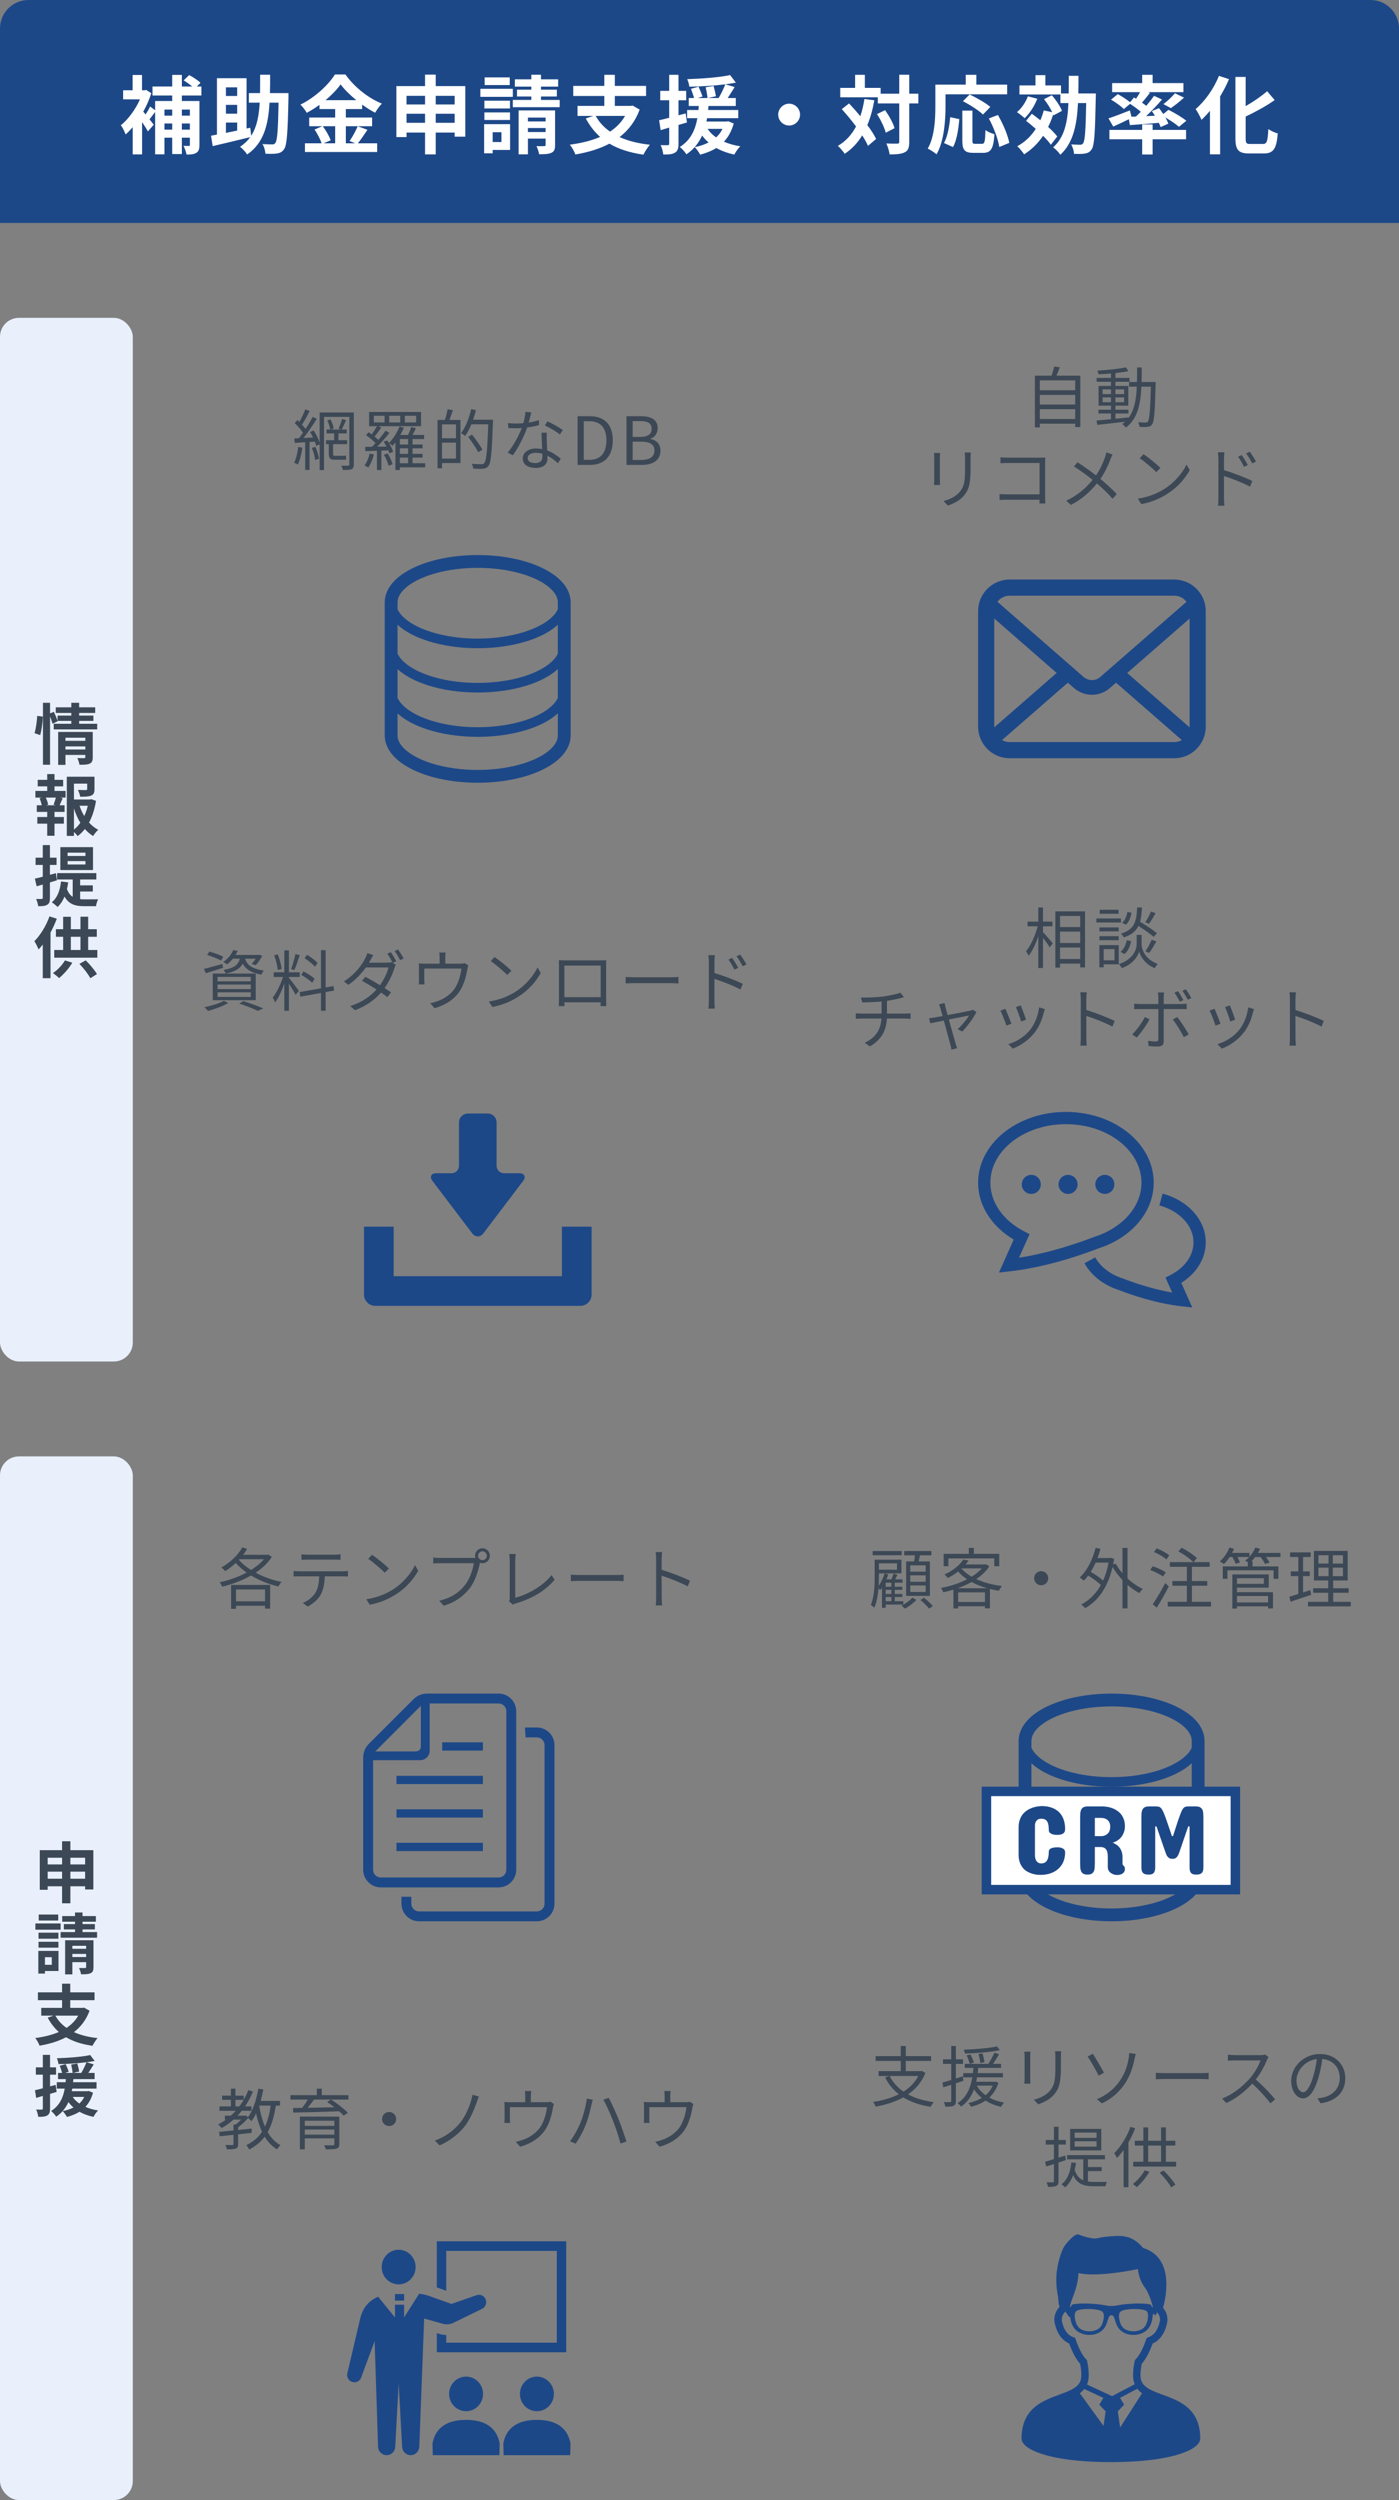 <svg width="295" height="527" viewBox="0 0 295 527" fill="none" xmlns="http://www.w3.org/2000/svg">
<rect x="0" y="0" width="295" height="527" fill="#808080" stroke="none"/>
<path d="M0 6C0 2.686 2.686 0 6 0H289C292.314 0 295 2.686 295 6V47H0V6Z" fill="#1D4888"/>
<path d="M40.04 23.098V24.376H38.348V23.098H40.04ZM38.348 27.328V26.032H40.04V27.328H38.348ZM34.676 27.328V26.032H36.314V27.328H34.676ZM36.314 23.098V24.376H34.676V23.098H36.314ZM42.47 20.128V18.238H41.498L42.272 17.464C41.768 16.942 40.706 16.258 39.896 15.826L38.726 16.942C39.32 17.302 40.022 17.788 40.544 18.238H38.348V15.79H36.314V18.238H32.156V20.128H36.314V21.298H32.714V23.242L31.652 22.45C31.436 22.936 31.058 23.584 30.698 24.124L30.212 23.53C30.896 22.306 31.49 20.974 31.904 19.642L30.824 18.958L30.446 19.03H29.942V15.808H27.962V19.03H25.964V20.938H29.51C28.574 23.08 27.026 25.168 25.478 26.41C25.802 26.752 26.288 27.796 26.486 28.336C26.99 27.904 27.494 27.382 27.98 26.806V32.548H29.96V25.726C30.446 26.446 30.914 27.184 31.184 27.706L32.426 26.284L31.526 25.15C31.886 24.7 32.3 24.142 32.714 23.602V32.53H34.676V29.02H36.314V32.476H38.348V29.02H40.04V30.514C40.04 30.712 39.986 30.766 39.806 30.766C39.644 30.766 39.158 30.766 38.69 30.748C38.96 31.234 39.248 32.062 39.338 32.584C40.22 32.584 40.886 32.53 41.39 32.224C41.912 31.9 42.056 31.396 42.056 30.55V21.298H38.348V20.128H42.47ZM47.636 25.834H50.012V27.526C49.184 27.688 48.392 27.868 47.636 28.012V25.834ZM50.012 18.418V20.236H47.636V18.418H50.012ZM50.012 23.962H47.636V22.108H50.012V23.962ZM60.83 19.624H56.924C56.96 18.4 56.96 17.104 56.96 15.754H54.854C54.854 17.122 54.854 18.4 54.836 19.624H52.478V21.64H54.764C54.602 24.43 54.17 26.752 52.964 28.624L52.766 26.932L51.992 27.094V16.492H45.746V28.372C45.296 28.462 44.864 28.534 44.504 28.606L44.846 30.802C47.042 30.28 49.994 29.596 52.748 28.912C52.208 29.686 51.506 30.352 50.624 30.946C51.128 31.324 51.794 32.044 52.118 32.566C55.592 30.172 56.564 26.392 56.834 21.64H58.742C58.634 27.418 58.472 29.65 58.058 30.136C57.896 30.388 57.716 30.442 57.428 30.442C57.032 30.442 56.222 30.424 55.34 30.37C55.718 30.928 55.934 31.828 55.97 32.404C56.906 32.44 57.842 32.458 58.418 32.35C59.066 32.242 59.498 32.044 59.912 31.432C60.506 30.604 60.668 27.958 60.83 20.578V19.624ZM70.676 26.608V30.208H68.246L69.722 29.578C69.452 28.75 68.75 27.526 68.066 26.608H70.676ZM68.642 21.118C69.938 20.038 71.054 18.868 71.828 17.788C72.62 18.868 73.808 20.038 75.14 21.118H68.642ZM75.428 26.608C75.032 27.562 74.312 28.876 73.718 29.722L74.888 30.208H72.926V26.608H78.47V24.772H72.926V22.99H76.364V22.054C77.264 22.702 78.2 23.296 79.1 23.764C79.496 23.098 79.982 22.378 80.522 21.838C77.678 20.686 74.78 18.418 72.836 15.7H70.622C69.29 17.86 66.41 20.56 63.35 22.054C63.818 22.504 64.412 23.278 64.682 23.782C65.6 23.296 66.518 22.72 67.364 22.108V22.99H70.676V24.772H65.204V26.608H67.958L66.32 27.31C66.95 28.192 67.544 29.398 67.814 30.208H64.304V32.044H79.532V30.208H75.464C76.094 29.452 76.796 28.354 77.48 27.364L75.428 26.608ZM91.88 25.888V23.98H95.876V25.888H91.88ZM85.724 25.888V23.98H89.63V25.888H85.724ZM89.63 20.2V22.018H85.724V20.2H89.63ZM95.876 20.2V22.018H91.88V20.2H95.876ZM91.88 18.148V15.736H89.63V18.148H83.582V28.894H85.724V27.94H89.63V32.548H91.88V27.94H95.876V28.804H98.108V18.148H91.88ZM107.486 16.312H102.194V17.932H107.486V16.312ZM108.134 18.724H101.294V20.416H108.134V18.724ZM107.54 21.226H102.14V22.864H107.54V21.226ZM102.14 25.294H107.54V23.692H102.14V25.294ZM105.74 27.868V29.938H103.886V27.868H105.74ZM107.558 26.176H102.086V32.314H103.886V31.612H107.558V26.176ZM111.32 27.832V26.986H115.046V27.832H111.32ZM115.046 24.79V25.6H111.32V24.79H115.046ZM117.044 23.278H109.358V32.53H111.32V29.218H115.046V30.532C115.046 30.73 114.992 30.802 114.758 30.802C114.524 30.82 113.786 30.82 113.12 30.802C113.354 31.27 113.606 31.99 113.678 32.512C114.83 32.512 115.676 32.494 116.27 32.206C116.882 31.936 117.044 31.468 117.044 30.568V23.278ZM114.074 21.064V20.344H117.422V18.904H114.074V18.256H117.692V16.726H114.074V15.754H112.04V16.726H108.566V18.256H112.04V18.904H109.016V20.344H112.04V21.064H108.134V22.594H118.016V21.064H114.074ZM131.804 24.43C131.03 25.798 129.95 26.878 128.636 27.742C127.34 26.842 126.332 25.744 125.612 24.43H131.804ZM133.388 22.252L133.01 22.324H129.644V20.236H136.232V18.112H129.644V15.772H127.43V18.112H120.878V20.236H127.43V22.324H121.778V24.43H125.108L123.524 24.97C124.352 26.5 125.342 27.796 126.548 28.858C124.694 29.668 122.516 30.19 120.158 30.496C120.572 30.982 121.13 31.99 121.328 32.566C123.956 32.116 126.404 31.396 128.51 30.28C130.436 31.432 132.812 32.188 135.674 32.602C135.98 31.972 136.592 31.018 137.042 30.514C134.558 30.244 132.434 29.704 130.652 28.894C132.506 27.454 133.982 25.564 134.882 23.098L133.388 22.252ZM144.584 23.908L143.072 24.304V21.136H144.692V19.156H143.072V15.772H141.11V19.156H139.22V21.136H141.11V24.826C140.318 25.042 139.598 25.222 138.986 25.348L139.31 27.436L141.11 26.896V30.298C141.11 30.532 141.02 30.604 140.804 30.604C140.588 30.622 139.976 30.622 139.31 30.586C139.58 31.162 139.814 32.044 139.868 32.566C141.038 32.584 141.812 32.512 142.352 32.17C142.892 31.828 143.072 31.288 143.072 30.298V26.338C143.666 26.176 144.26 25.996 144.854 25.816L144.584 23.908ZM152.342 27.166C152.018 27.868 151.55 28.462 151.01 28.966C150.254 28.444 149.66 27.85 149.21 27.166H152.342ZM153.566 25.564L153.224 25.618H148.958C149.012 25.384 149.048 25.15 149.102 24.916H155.672V23.188H149.318C149.354 22.9 149.372 22.63 149.39 22.342H155.15V20.668H153.44C153.908 19.966 154.43 19.138 154.916 18.346L152.936 17.77C153.746 17.662 154.484 17.554 155.168 17.428L153.962 15.826C151.748 16.312 148.058 16.582 144.908 16.69C145.106 17.122 145.322 17.806 145.358 18.274C147.77 18.238 150.542 18.076 152.936 17.77C152.612 18.652 152.036 19.822 151.532 20.668H149.282L150.956 20.29C150.884 19.732 150.668 18.814 150.47 18.112L148.796 18.4C148.976 19.138 149.138 20.074 149.192 20.668H147.122L148.13 20.344C147.968 19.804 147.59 18.94 147.302 18.274L145.7 18.724C145.934 19.318 146.204 20.11 146.348 20.668H145.232V22.342H147.356C147.32 22.612 147.302 22.9 147.284 23.188H144.89V24.916H147.05C146.636 27.22 145.718 29.524 143.342 30.982C143.828 31.342 144.44 32.026 144.728 32.53C146.33 31.486 147.356 30.082 148.058 28.57C148.454 29.11 148.904 29.614 149.426 30.028C148.562 30.478 147.572 30.802 146.492 31.018C146.852 31.36 147.428 32.152 147.644 32.602C148.886 32.278 150.056 31.81 151.046 31.198C152.144 31.81 153.422 32.278 154.844 32.584C155.114 32.044 155.654 31.252 156.104 30.838C154.826 30.64 153.674 30.316 152.648 29.866C153.584 28.876 154.268 27.634 154.718 26.032L153.566 25.564ZM164.096 24.16C164.096 25.42 165.14 26.464 166.4 26.464C167.66 26.464 168.704 25.42 168.704 24.16C168.704 22.9 167.66 21.856 166.4 21.856C165.14 21.856 164.096 22.9 164.096 24.16ZM182.276 20.866C182.078 22.18 181.79 23.386 181.412 24.502C180.638 23.548 179.81 22.63 179.036 21.802L177.506 23.008C178.496 24.106 179.558 25.384 180.512 26.662C179.594 28.39 178.352 29.776 176.678 30.748C177.128 31.144 177.866 31.99 178.118 32.422C179.63 31.414 180.854 30.118 181.808 28.534C182.33 29.344 182.744 30.1 183.032 30.748L184.742 29.29C184.328 28.426 183.68 27.418 182.888 26.374C183.536 24.826 184.022 23.08 184.364 21.136L182.276 20.866ZM184.922 24.052C185.732 25.276 186.506 26.914 186.776 27.976L188.63 27.022C188.342 25.96 187.478 24.412 186.632 23.224L184.922 24.052ZM193.652 19.75H191.726V15.754H189.62V19.75H185.696V18.526H182.366V15.772H180.314V18.526H177.182V20.506H185.102V21.802H189.62V29.902C189.62 30.19 189.512 30.28 189.188 30.28C188.882 30.28 187.91 30.298 186.902 30.244C187.208 30.892 187.514 31.918 187.586 32.548C189.08 32.548 190.142 32.458 190.826 32.08C191.51 31.738 191.726 31.108 191.726 29.902V21.802H193.652V19.75ZM199.376 19.876H212.372V17.842H205.874V15.772H203.642V17.842H197.234V22.378C197.234 24.97 197.108 28.75 195.632 31.324C196.136 31.558 197.09 32.17 197.486 32.53C199.106 29.722 199.376 25.276 199.376 22.378V19.876ZM208.826 22.54C207.854 21.694 205.91 20.614 204.47 19.912L203.048 21.334C204.524 22.09 206.414 23.296 207.278 24.142L208.826 22.54ZM200.96 31C201.77 29.56 202.094 27.184 202.292 25.114L200.366 24.7C200.186 26.698 199.808 28.786 199.052 30.154L200.96 31ZM205.622 30.316C205.118 30.316 205.046 30.226 205.046 29.578V23.314H202.922V29.596C202.922 31.594 203.372 32.224 205.28 32.224H207.278C208.952 32.224 209.492 31.36 209.69 28.282C209.132 28.138 208.25 27.796 207.8 27.418C207.728 29.902 207.62 30.316 207.08 30.316H205.622ZM208.52 24.97C209.546 26.878 210.482 29.38 210.716 30.982L212.822 30.118C212.534 28.48 211.49 26.104 210.428 24.232L208.52 24.97ZM216.746 20.308C216.26 21.568 215.414 22.846 214.442 23.638C214.91 23.944 215.702 24.574 216.062 24.916C217.106 23.926 218.132 22.36 218.726 20.812L216.746 20.308ZM222.938 28.768C222.488 28.174 221.804 27.472 221.012 26.752C221.426 25.942 221.786 25.06 222.074 24.124L222.146 24.322L223.928 23.368C223.586 22.432 222.65 21.064 221.804 20.074L220.148 20.902C220.796 21.73 221.48 22.774 221.876 23.656L220.094 23.278C219.896 23.998 219.662 24.7 219.374 25.348C218.762 24.862 218.15 24.394 217.574 23.98L216.368 25.474C217.016 25.978 217.718 26.554 218.402 27.166C217.412 28.714 216.116 29.956 214.514 30.82C214.946 31.216 215.666 32.08 215.954 32.53C217.52 31.54 218.87 30.226 219.95 28.624C220.616 29.29 221.21 29.956 221.588 30.514L222.938 28.768ZM227.384 19.696C227.402 18.508 227.42 17.266 227.42 15.988H225.368C225.368 17.284 225.368 18.526 225.35 19.696H223.73V18.004H220.436V15.844H218.348V18.004H214.964V19.912H223.604V21.73H225.296C225.116 25.762 224.468 28.948 222.074 31.054C222.56 31.396 223.262 32.116 223.586 32.62C226.304 30.136 227.078 26.356 227.312 21.73H229.04C228.932 27.526 228.77 29.722 228.392 30.208C228.212 30.46 228.032 30.514 227.762 30.514C227.42 30.514 226.682 30.496 225.872 30.442C226.214 31.018 226.448 31.846 226.484 32.44C227.366 32.458 228.212 32.476 228.77 32.368C229.364 32.278 229.778 32.08 230.192 31.486C230.768 30.676 230.912 28.048 231.056 20.65C231.074 20.38 231.074 19.696 231.074 19.696H227.384ZM238.58 24.61L238.256 23.278C236.6 23.926 234.872 24.592 233.738 24.952L234.746 26.68C235.718 26.248 236.906 25.69 238.04 25.132L238.256 26.374C239.984 26.248 242.18 26.086 244.358 25.888C244.52 26.212 244.646 26.518 244.736 26.788L246.356 26.068C246.23 25.69 246.014 25.24 245.744 24.772C246.842 25.402 247.994 26.194 248.606 26.734L250.154 25.456C249.308 24.754 247.634 23.764 246.392 23.152L245.294 24.034C245.006 23.602 244.682 23.17 244.394 22.792L242.882 23.422C243.098 23.728 243.332 24.052 243.53 24.394L241.676 24.484C242.828 23.404 244.034 22.144 245.024 20.974L243.35 20.2C242.9 20.848 242.342 21.568 241.712 22.306C241.442 22.09 241.136 21.874 240.812 21.64C241.334 21.028 241.928 20.29 242.486 19.57L242.09 19.426H249.542V17.518H243.044V15.772H240.848V17.518H234.512V19.426H240.398C240.146 19.876 239.858 20.362 239.552 20.812L239.12 20.542L238.292 21.55C237.626 20.992 236.528 20.29 235.7 19.84L234.278 21.01C235.232 21.55 236.42 22.414 236.978 22.99L238.292 21.892C239.048 22.378 239.912 23.008 240.56 23.566C240.218 23.908 239.876 24.25 239.534 24.574L238.58 24.61ZM246.896 22.792C247.706 22.234 248.75 21.424 249.668 20.578L247.76 19.66C247.148 20.398 246.14 21.334 245.33 21.946L246.896 22.792ZM243.044 26.23H240.848V27.382H233.936V29.362H240.848V32.566H243.044V29.362H250.1V27.382H243.044V26.23ZM257.03 15.988C255.95 18.706 254.06 21.352 252.116 22.99C252.512 23.53 253.124 24.718 253.358 25.258C253.952 24.7 254.564 24.052 255.14 23.35V32.53H257.282V20.326C258.002 19.138 258.632 17.914 259.154 16.69L257.03 15.988ZM263.654 30.352C262.79 30.352 262.664 30.172 262.664 29.11V24.574C264.77 23.566 267.002 22.36 268.784 21.1L267.2 19.228C266.012 20.254 264.356 21.406 262.664 22.378V16.222H260.504V29.092C260.504 31.63 261.152 32.35 263.42 32.35H266.498C268.622 32.35 269.18 31.216 269.432 28.12C268.856 27.994 267.956 27.58 267.452 27.202C267.308 29.74 267.164 30.352 266.3 30.352H263.654Z" fill="white"/>
<rect y="67" width="28" height="220" rx="4" fill="#E9F0FC"/>
<path d="M8.484 154.96C8.778 153.882 9.002 152.216 9.03 151.054L7.854 150.9C7.784 152.034 7.574 153.602 7.28 154.554L8.484 154.96ZM13.804 157.984V157.34H17.99V157.984H13.804ZM17.99 155.506V156.164H13.804V155.506H17.99ZM19.558 154.288H12.264V161.232H13.804V159.132H17.99V159.594C17.99 159.762 17.92 159.818 17.724 159.818C17.542 159.818 16.884 159.832 16.31 159.79C16.506 160.196 16.702 160.798 16.758 161.204C17.724 161.204 18.424 161.204 18.914 160.966C19.418 160.742 19.558 160.35 19.558 159.622V154.288ZM16.688 152.566V151.964H19.698V150.844H16.688V150.284H20.076V149.094H16.688V148.142H15.036V149.094H11.76V150.284H15.036V150.844H12.138V151.95C11.97 151.432 11.648 150.648 11.354 150.046L10.556 150.382V148.142H9.058V161.204H10.556V151.026C10.78 151.572 10.976 152.16 11.074 152.566L12.166 152.034L12.138 151.964H15.036V152.566H11.326V153.756H20.496V152.566H16.688ZM11.746 169.75H9.702L10.15 169.624C10.094 169.232 9.898 168.63 9.66 168.126H11.788C11.662 168.602 11.452 169.204 11.298 169.624L11.746 169.75ZM11.494 165.76H13.314V164.388H11.494V163.17H9.954V164.388H7.952V165.76H9.954V166.726H7.462V168.126H8.848L8.344 168.252C8.54 168.714 8.722 169.302 8.806 169.75H7.756V171.15H9.954V172.228H7.868V173.628H9.954V176.176H11.494V173.628H13.468V172.228H11.494V171.15H13.622V169.75H12.572C12.768 169.33 12.978 168.784 13.216 168.266L12.67 168.126H13.832V166.726H11.494V165.76ZM15.596 170.422C15.946 171.528 16.394 172.55 16.94 173.446C16.548 173.992 16.1 174.468 15.596 174.874V170.422ZM18.508 169.848C18.34 170.604 18.088 171.346 17.766 172.018C17.36 171.346 17.024 170.618 16.772 169.848H18.508ZM19.25 168.462L18.97 168.532H15.596V165.186H18.382V166.334C18.382 166.488 18.312 166.53 18.102 166.544C17.892 166.544 17.122 166.544 16.436 166.516C16.632 166.922 16.842 167.496 16.912 167.944C17.934 167.944 18.69 167.93 19.222 167.706C19.768 167.482 19.922 167.076 19.922 166.362V163.73H14.084V176.204H15.596V175.378C15.89 175.644 16.184 175.966 16.366 176.246C16.94 175.826 17.444 175.322 17.892 174.748C18.41 175.336 18.984 175.84 19.642 176.232C19.88 175.812 20.356 175.224 20.72 174.916C19.992 174.552 19.348 174.02 18.774 173.39C19.488 172.074 19.978 170.506 20.244 168.812L19.25 168.462ZM18.018 180.438H14.252V179.738H18.018V180.438ZM18.018 182.23H14.252V181.516H18.018V182.23ZM19.614 178.576H12.726V183.406H19.614V178.576ZM12.012 185.562L11.788 184.064L10.528 184.4V182.328H11.928V180.788H10.528V178.142H9.016V180.788H7.504V182.328H9.016V184.806C8.386 184.96 7.826 185.114 7.35 185.212L7.728 186.822C8.134 186.71 8.554 186.584 9.016 186.458V189.258C9.016 189.44 8.946 189.496 8.778 189.496C8.61 189.51 8.134 189.51 7.616 189.496C7.826 189.93 8.008 190.616 8.05 191.022C8.946 191.036 9.562 190.98 9.982 190.7C10.402 190.448 10.528 190.042 10.528 189.272V186.01L12.012 185.562ZM16.898 187.928H19.572V186.626H16.898V185.394H20.314V184.05H12.04V185.394H15.33V189.048C14.826 188.726 14.42 188.222 14.112 187.41C14.224 186.976 14.308 186.5 14.378 185.996L12.866 185.814C12.656 187.718 12.082 189.272 10.92 190.196C11.256 190.406 11.886 190.924 12.138 191.19C12.754 190.616 13.244 189.874 13.608 188.992C14.56 190.686 15.974 191.022 17.808 191.022H20.244C20.3 190.602 20.496 189.902 20.692 189.566C20.09 189.58 18.354 189.58 17.878 189.58C17.528 189.58 17.22 189.566 16.898 189.538V187.928ZM10.43 193.17C9.73 195.172 8.498 197.146 7.238 198.406C7.532 198.812 7.98 199.722 8.134 200.142C8.428 199.82 8.722 199.484 9.016 199.106V206.204H10.654V196.572C11.158 195.62 11.62 194.626 11.984 193.66L10.43 193.17ZM13.692 202.452C13.118 203.446 12.138 204.468 11.158 205.126C11.522 205.35 12.152 205.868 12.46 206.176C13.426 205.378 14.546 204.146 15.246 202.928L13.692 202.452ZM16.744 203.18C17.626 204.076 18.606 205.364 19.054 206.204L20.454 205.322C19.95 204.51 18.984 203.32 18.074 202.438L16.744 203.18ZM14.938 197.468H16.968V200.254H14.938V197.468ZM18.592 200.254V197.468H20.412V195.872H18.592V193.24H16.968V195.872H14.938V193.254H13.314V195.872H11.788V197.468H13.314V200.254H11.438V201.878H20.524V200.254H18.592Z" fill="#3C4855"/>
<path d="M62.882 94.22C62.728 95.438 62.462 96.698 62.028 97.552C62.224 97.622 62.644 97.804 62.798 97.93C63.246 97.034 63.568 95.69 63.764 94.374L62.882 94.22ZM65.752 94.416C66.102 95.214 66.382 96.278 66.452 96.95L67.264 96.712C67.18 96.026 66.872 94.99 66.522 94.192L65.752 94.416ZM70.54 96.082C70.288 96.082 70.232 95.97 70.232 95.606V93.618H73.2V92.792H71.366V91.364H73.116V90.538H72.052C72.332 90.006 72.668 89.25 72.976 88.578L72.136 88.298C71.982 88.9 71.66 89.782 71.394 90.342L71.912 90.538H69.714L70.358 90.3C70.274 89.796 70.008 88.998 69.686 88.396L69.014 88.634C69.308 89.222 69.56 90.006 69.644 90.538H68.86V91.364H70.47V92.792H68.748V93.618H69.336V95.592C69.336 96.586 69.574 96.908 70.54 96.908H72.178C72.5 96.908 72.822 96.908 73.018 96.866C72.99 96.642 72.948 96.25 72.934 96.026C72.738 96.068 72.36 96.082 72.164 96.082H70.54ZM74.614 86.954H67.404V93.296C67.152 92.54 66.662 91.532 66.144 90.748L65.388 91.056C65.612 91.42 65.822 91.826 66.018 92.232L64.002 92.33C64.954 91.14 66.004 89.558 66.802 88.284L65.934 87.878C65.542 88.634 65.01 89.544 64.436 90.412C64.226 90.132 63.974 89.824 63.68 89.516C64.212 88.732 64.814 87.598 65.29 86.632L64.38 86.296C64.086 87.066 63.596 88.13 63.134 88.928C62.994 88.788 62.854 88.662 62.714 88.536L62.154 89.194C62.784 89.796 63.484 90.594 63.89 91.224C63.596 91.644 63.302 92.036 63.022 92.386L62.056 92.428L62.154 93.366L64.352 93.226V99.064H65.276V93.17L66.382 93.1C66.522 93.422 66.62 93.73 66.676 93.996L67.404 93.66V99.092H68.328V87.878H73.662V97.902C73.662 98.098 73.606 98.154 73.424 98.168C73.228 98.168 72.612 98.182 71.968 98.154C72.108 98.406 72.248 98.826 72.276 99.064C73.172 99.078 73.76 99.05 74.138 98.91C74.488 98.742 74.614 98.462 74.614 97.902V86.954ZM77.96 95.606C77.736 96.53 77.358 97.468 76.854 98.126C77.078 98.224 77.484 98.42 77.652 98.56C78.142 97.874 78.59 96.824 78.842 95.802L77.96 95.606ZM80.956 95.858C81.39 96.586 81.796 97.552 81.936 98.182L82.776 97.846C82.622 97.244 82.188 96.278 81.74 95.578L80.956 95.858ZM84.316 96.46H86.052V97.65H84.316V96.46ZM86.052 93.702H84.316V92.554H86.052V93.702ZM86.052 95.676H84.316V94.5H86.052V95.676ZM78.828 87.64H81.096V89.04H78.828V87.64ZM82.062 87.64H84.4V89.04H82.062V87.64ZM85.366 87.64H87.746V89.04H85.366V87.64ZM89.65 97.65H86.99V96.46H89.104V95.676H86.99V94.5H89.104V93.702H86.99V92.554H89.426V91.686H86.976C87.228 91.238 87.48 90.734 87.704 90.258L86.724 90.006C86.57 90.496 86.304 91.154 86.038 91.686H84.414C84.694 91.196 84.946 90.664 85.156 90.146L84.232 89.922C83.714 91.224 82.93 92.498 82.006 93.366C81.894 93.184 81.768 93.002 81.642 92.834L80.9 93.114C81.11 93.422 81.32 93.786 81.502 94.136L79.542 94.164C80.41 93.296 81.362 92.19 82.118 91.238L81.292 90.79C80.9 91.378 80.354 92.078 79.78 92.736C79.57 92.526 79.304 92.274 78.996 92.022C79.444 91.49 79.962 90.776 80.382 90.118L79.78 89.838H88.782V86.842H77.834V89.838H79.486C79.206 90.37 78.772 91.028 78.38 91.56C78.156 91.392 77.946 91.252 77.736 91.112L77.19 91.728C77.876 92.204 78.688 92.876 79.178 93.408C78.926 93.688 78.674 93.954 78.422 94.178L76.98 94.206L77.05 95.102C77.75 95.074 78.59 95.06 79.486 95.018V99.078H80.424V94.99L81.894 94.934C81.978 95.158 82.062 95.368 82.118 95.55L82.902 95.228C82.748 94.738 82.412 94.024 82.02 93.394C82.258 93.534 82.622 93.814 82.79 93.968C82.986 93.758 83.182 93.52 83.378 93.268V99.078H84.316V98.518H89.65V97.65ZM96.146 92.386H93.206V89.46H96.146V92.386ZM93.206 96.67V93.31H96.146V96.67H93.206ZM94.382 86.254C94.284 86.912 94.032 87.85 93.822 88.522H92.254V98.714H93.206V97.608H97.098V88.522H94.774C95.012 87.92 95.264 87.15 95.502 86.464L94.382 86.254ZM103.944 88.48H99.758C99.996 87.822 100.192 87.15 100.36 86.464L99.366 86.226C98.918 88.144 98.162 90.076 97.224 91.308C97.448 91.448 97.896 91.728 98.078 91.896C98.568 91.238 99.002 90.384 99.394 89.446H102.95C102.768 95.018 102.558 97.146 102.096 97.636C101.956 97.818 101.802 97.846 101.522 97.846C101.2 97.846 100.36 97.846 99.45 97.762C99.646 98.056 99.772 98.476 99.8 98.784C100.584 98.826 101.382 98.854 101.872 98.798C102.348 98.756 102.67 98.63 102.978 98.238C103.538 97.552 103.72 95.396 103.944 89.012V88.48ZM101.732 94.78C101.284 93.954 100.318 92.61 99.534 91.616L98.722 92.092C99.492 93.1 100.43 94.486 100.85 95.326L101.732 94.78ZM118.686 90.664C118.028 90.16 116.446 89.264 115.438 88.816L114.892 89.684C115.816 90.104 117.314 90.958 118.056 91.588L118.686 90.664ZM113.646 88.564C112.946 88.788 112.218 88.956 111.49 89.068C111.714 88.27 111.896 87.43 112.036 86.926L110.79 86.814C110.762 87.556 110.566 88.438 110.356 89.208C109.824 89.25 109.306 89.278 108.816 89.278C108.214 89.278 107.626 89.25 107.108 89.18L107.192 90.23C107.71 90.258 108.284 90.272 108.802 90.272C109.208 90.272 109.614 90.258 110.02 90.23C109.39 91.854 108.214 94.066 107.052 95.41L108.144 95.97C109.25 94.472 110.482 92.064 111.168 90.104C112.078 89.992 112.946 89.81 113.674 89.6L113.646 88.564ZM114.374 96.306C114.374 96.992 113.996 97.622 112.862 97.622C111.784 97.622 111.266 97.188 111.266 96.544C111.266 95.914 111.938 95.452 112.96 95.452C113.45 95.452 113.926 95.522 114.36 95.648C114.374 95.9 114.374 96.124 114.374 96.306ZM114.178 91.21C114.206 92.176 114.276 93.534 114.318 94.668C113.912 94.584 113.464 94.542 113.002 94.542C111.434 94.542 110.23 95.368 110.23 96.642C110.23 98.014 111.476 98.644 113.002 98.644C114.71 98.644 115.438 97.734 115.438 96.628C115.438 96.474 115.438 96.278 115.424 96.068C116.32 96.502 117.062 97.118 117.65 97.65L118.252 96.698C117.538 96.082 116.572 95.396 115.382 94.962C115.354 94.122 115.298 93.212 115.284 92.708C115.27 92.19 115.256 91.784 115.298 91.21H114.178ZM121.794 98H124.426C127.52 98 129.214 96.082 129.214 92.834C129.214 89.572 127.52 87.738 124.37 87.738H121.794V98ZM123.096 96.936V88.788H124.258C126.68 88.788 127.87 90.23 127.87 92.834C127.87 95.424 126.68 96.936 124.258 96.936H123.096ZM132.105 98H135.381C137.677 98 139.273 97.006 139.273 94.99C139.273 93.59 138.405 92.778 137.173 92.54V92.47C138.139 92.162 138.685 91.266 138.685 90.244C138.685 88.438 137.243 87.738 135.157 87.738H132.105V98ZM133.407 92.106V88.76H134.989C136.585 88.76 137.411 89.208 137.411 90.412C137.411 91.448 136.697 92.106 134.933 92.106H133.407ZM133.407 96.964V93.1H135.199C136.991 93.1 137.999 93.674 137.999 94.948C137.999 96.334 136.963 96.964 135.199 96.964H133.407Z" fill="#3C4855"/>
<path d="M119.852 124.712C119.307 123.457 118.365 122.376 117.17 121.444C115.372 120.048 112.974 118.958 110.169 118.192C107.364 117.429 104.15 117 100.728 117C95.513 117.003 90.784 117.989 87.242 119.66C85.471 120.5 83.99 121.513 82.9 122.727C82.358 123.334 81.914 123.996 81.604 124.712C81.294 125.428 81.121 126.2 81.122 126.989V155.01C81.121 155.8 81.294 156.572 81.604 157.287C82.149 158.542 83.091 159.623 84.286 160.556C86.084 161.952 88.482 163.042 91.287 163.808C94.091 164.571 97.306 164.999 100.728 165C105.943 164.996 110.672 164.011 114.214 162.339C115.984 161.499 117.466 160.487 118.555 159.272C119.098 158.666 119.541 158.004 119.852 157.287C120.162 156.572 120.334 155.8 120.333 155.01V126.989C120.334 126.2 120.162 125.428 119.852 124.712ZM117.629 155.01C117.628 155.412 117.546 155.805 117.37 156.214C117.063 156.926 116.446 157.692 115.508 158.421C114.105 159.518 112.004 160.508 109.458 161.199C106.912 161.891 103.922 162.297 100.728 162.296C95.861 162.3 91.463 161.35 88.399 159.895C86.866 159.172 85.675 158.323 84.917 157.471C84.536 157.045 84.262 156.622 84.086 156.214C83.91 155.805 83.827 155.412 83.826 155.01V150.382C85.39 151.812 87.587 152.954 90.213 153.798C93.242 154.766 96.85 155.321 100.728 155.322C105.899 155.32 110.587 154.338 114.069 152.694C115.469 152.031 116.665 151.254 117.629 150.37V155.01H117.629ZM117.629 147.112C117.437 147.525 117.162 147.939 116.791 148.356C115.593 149.706 113.424 150.977 110.625 151.867C107.827 152.762 104.411 153.294 100.728 153.294C95.818 153.296 91.379 152.343 88.255 150.861C86.692 150.123 85.465 149.254 84.665 148.356C84.294 147.939 84.019 147.525 83.826 147.113V141.043C85.391 142.472 87.587 143.614 90.214 144.458C93.242 145.425 96.85 145.981 100.728 145.981C105.899 145.979 110.587 144.998 114.069 143.354C115.469 142.69 116.665 141.914 117.629 141.03V147.112ZM117.629 137.772C117.437 138.185 117.162 138.599 116.791 139.016C115.593 140.365 113.424 141.636 110.625 142.526C107.827 143.421 104.411 143.954 100.728 143.953C95.818 143.955 91.379 143.002 88.255 141.521C86.692 140.783 85.465 139.913 84.665 139.016C84.294 138.599 84.019 138.185 83.826 137.772V131.702C85.391 133.132 87.587 134.273 90.214 135.118C93.242 136.086 96.85 136.641 100.728 136.641C105.899 136.639 110.587 135.659 114.069 134.014C115.469 133.35 116.665 132.574 117.629 131.69V137.772ZM117.629 128.431C117.437 128.844 117.162 129.259 116.791 129.676C115.593 131.026 113.424 132.297 110.625 133.187C107.827 134.082 104.411 134.615 100.728 134.614C95.818 134.616 91.379 133.663 88.255 132.181C86.692 131.442 85.465 130.573 84.665 129.676C84.294 129.259 84.019 128.844 83.826 128.432V126.989C83.827 126.587 83.91 126.195 84.086 125.786C84.392 125.073 85.009 124.308 85.948 123.578C87.351 122.481 89.451 121.491 91.997 120.801C94.543 120.108 97.533 119.703 100.728 119.704C105.594 119.7 109.992 120.65 113.056 122.105C114.59 122.827 115.78 123.677 116.538 124.529C116.92 124.955 117.194 125.378 117.37 125.786C117.546 126.195 117.628 126.587 117.629 126.989V128.431Z" fill="#1D4888"/>
<path d="M219.26 88.328V86.256H226.722V88.328H219.26ZM226.722 83.246V85.276H219.26V83.246H226.722ZM226.722 80.18V82.266H219.26V80.18H226.722ZM222.774 79.186C223.012 78.654 223.264 78.024 223.474 77.422L222.284 77.268C222.172 77.814 221.948 78.57 221.738 79.186H218.224V90.092H219.26V89.308H226.722V90.022H227.8V79.186H222.774ZM232.504 84.786V83.764H234.268V84.786H232.504ZM232.504 82.07H234.268V83.078H232.504V82.07ZM237.04 82.07V83.078H235.206V82.07H237.04ZM237.04 84.786H235.206V83.764H237.04V84.786ZM240.722 80.53C240.75 79.55 240.75 78.514 240.75 77.464H239.77C239.77 78.528 239.77 79.55 239.742 80.53H238.076V81.51H239.714C239.588 84.142 239.224 86.396 238.006 88.048V87.978C237.068 88.09 236.116 88.188 235.206 88.272V87.166H237.95V86.368H235.206V85.514H237.922V81.356H235.206V80.474H238.174V79.662H235.206V78.64C236.228 78.528 237.18 78.402 237.936 78.234L237.418 77.436C235.976 77.758 233.456 78.01 231.384 78.122C231.496 78.332 231.594 78.668 231.636 78.892C232.462 78.864 233.372 78.808 234.268 78.738V79.662H231.244V80.474H234.268V81.356H231.65V85.514H234.268V86.368H231.622V87.166H234.268V88.37C233.12 88.482 232.07 88.58 231.23 88.65L231.384 89.56C232.952 89.392 235.122 89.154 237.25 88.902C237.054 89.07 236.858 89.238 236.634 89.392C236.886 89.56 237.25 89.91 237.404 90.134C239.868 88.286 240.512 85.234 240.68 81.51H242.682C242.542 86.592 242.374 88.44 242.052 88.846C241.912 89.028 241.786 89.07 241.548 89.07C241.282 89.07 240.666 89.056 239.994 89C240.148 89.266 240.26 89.7 240.288 89.98C240.932 90.022 241.59 90.036 241.982 89.98C242.402 89.938 242.682 89.826 242.92 89.462C243.396 88.874 243.522 86.928 243.676 81.062C243.676 80.922 243.69 80.53 243.69 80.53H240.722ZM196.944 95.486C196.972 95.752 197 96.242 197 96.494V101.156C197 101.576 196.958 102.024 196.944 102.234H198.232C198.204 101.982 198.19 101.52 198.19 101.17V96.494C198.19 96.158 198.204 95.752 198.232 95.486H196.944ZM203.426 95.388C203.454 95.724 203.496 96.13 203.496 96.592V98.804C203.496 101.45 203.328 102.584 202.32 103.746C201.452 104.726 200.248 105.286 198.96 105.608L199.87 106.574C200.892 106.224 202.292 105.622 203.202 104.53C204.21 103.326 204.658 102.22 204.658 98.86V96.592C204.658 96.13 204.686 95.724 204.714 95.388H203.426ZM220.436 106.126C220.422 105.902 220.38 105.272 220.38 104.768V97.544C220.38 97.208 220.408 96.774 220.422 96.452C220.142 96.466 219.722 96.48 219.386 96.48H212.484C212.036 96.48 211.42 96.452 210.958 96.396V97.642C211.294 97.628 211.98 97.6 212.498 97.6H219.204V104.208H212.33C211.742 104.208 211.14 104.166 210.776 104.138V105.398C211.154 105.37 211.784 105.342 212.358 105.342H219.204C219.19 105.678 219.19 105.972 219.176 106.126H220.436ZM233.288 95.36C233.232 95.668 233.106 96.116 233.008 96.396C232.588 97.586 232.014 98.902 231.118 100.204C230.012 99.35 228.388 98.202 227.198 97.446L226.456 98.328C227.8 99.154 229.354 100.302 230.39 101.156C229.018 102.85 227.282 104.39 224.832 105.552L225.826 106.434C228.262 105.174 229.998 103.508 231.3 101.912C232.504 102.948 233.568 103.942 234.604 105.132L235.486 104.152C234.492 103.088 233.288 101.996 232.042 100.96C232.98 99.602 233.694 98.062 234.142 96.83C234.254 96.536 234.464 96.074 234.604 95.808L233.288 95.36ZM241.128 95.738L240.33 96.592C241.366 97.292 243.116 98.79 243.816 99.518L244.698 98.636C243.914 97.852 242.122 96.396 241.128 95.738ZM239.924 105.118L240.666 106.266C243.004 105.832 244.768 104.978 246.168 104.082C248.282 102.766 249.906 100.862 250.872 99.112L250.2 97.922C249.388 99.644 247.68 101.716 245.524 103.074C244.194 103.9 242.374 104.754 239.924 105.118ZM264.844 97.292C264.508 96.648 263.892 95.71 263.528 95.22L262.758 95.584C263.234 96.214 263.682 96.956 264.06 97.684L264.844 97.292ZM263.108 98.034C262.786 97.376 262.198 96.438 261.834 95.92L261.064 96.27C261.526 96.9 261.96 97.67 262.31 98.398L263.108 98.034ZM258.096 96.802C258.096 96.382 258.138 95.78 258.18 95.346H256.808C256.892 95.78 256.92 96.41 256.92 96.802V104.95C256.92 105.468 256.892 106.154 256.836 106.602H258.18C258.124 106.154 258.096 105.398 258.096 104.95V100.344C259.65 100.834 262.072 101.758 263.584 102.584L264.074 101.394C262.59 100.652 259.944 99.658 258.096 99.098V96.802Z" fill="#3C4855"/>
<g clip-path="url(#clip0_6593_4248)">
<path d="M254.126 127.524C253.91 126.434 253.426 125.437 252.751 124.613C252.609 124.433 252.46 124.272 252.299 124.111C251.104 122.91 249.425 122.16 247.592 122.16H212.908C211.075 122.16 209.402 122.91 208.201 124.111C208.04 124.272 207.892 124.433 207.749 124.613C207.074 125.436 206.59 126.434 206.38 127.524C206.294 127.945 206.25 128.379 206.25 128.819V153.178C206.25 154.113 206.448 155.011 206.802 155.822C207.129 156.596 207.613 157.297 208.201 157.885C208.35 158.033 208.498 158.17 208.66 158.306C209.811 159.26 211.298 159.836 212.908 159.836H247.592C249.202 159.836 250.696 159.26 251.841 158.3C252.002 158.17 252.151 158.033 252.299 157.885C252.887 157.297 253.37 156.596 253.705 155.822V155.816C254.058 155.005 254.25 154.113 254.25 153.178V128.819C254.25 128.379 254.207 127.945 254.126 127.524ZM210.61 126.52C211.205 125.926 212.004 125.566 212.908 125.566H247.592C248.496 125.566 249.302 125.926 249.89 126.52C249.995 126.626 250.094 126.744 250.182 126.861L232.003 142.705C231.501 143.144 230.882 143.361 230.25 143.361C229.624 143.361 229.005 143.144 228.497 142.705L210.326 126.855C210.406 126.737 210.505 126.626 210.61 126.52ZM209.656 153.178V130.38L222.812 141.856L209.663 153.32C209.656 153.277 209.656 153.228 209.656 153.178ZM247.592 156.429H212.908C212.319 156.429 211.768 156.274 211.298 156.002L225.171 143.912L226.466 145.039C227.55 145.981 228.906 146.458 230.25 146.458C231.601 146.458 232.957 145.981 234.041 145.039L235.335 143.912L249.202 156.002C248.732 156.274 248.181 156.429 247.592 156.429ZM250.844 153.178C250.844 153.228 250.844 153.277 250.837 153.32L237.689 141.863L250.844 130.386V153.178Z" fill="#1D4888"/>
</g>
<path d="M50.588 202.088C50.252 203.362 49.412 204.062 47.13 204.468C47.298 204.65 47.536 204.986 47.62 205.21C49.608 204.818 50.644 204.16 51.19 203.124C51.708 204.132 52.73 205.028 55.11 205.448C55.208 205.196 55.446 204.804 55.642 204.608C52.772 204.174 51.988 203.166 51.68 202.088H53.92C53.668 202.494 53.36 202.886 53.066 203.166L53.906 203.46C54.396 202.97 54.914 202.186 55.306 201.472L54.606 201.262L54.438 201.304H49.65C49.832 201.01 49.986 200.73 50.126 200.436L49.188 200.282C48.824 201.122 48.124 202.06 47.074 202.788C47.326 202.886 47.662 203.11 47.858 203.306C48.348 202.928 48.754 202.522 49.104 202.088H50.588ZM45.87 209.172H52.884V210.152H45.87V209.172ZM45.87 207.534H52.884V208.5H45.87V207.534ZM45.87 205.924H52.884V206.862H45.87V205.924ZM44.862 210.838H53.92V205.224H44.862V210.838ZM47.074 201.668C46.402 201.318 45.114 200.856 44.148 200.59L43.686 201.304C44.68 201.612 45.968 202.102 46.612 202.48L47.074 201.668ZM46.906 203.194C45.478 203.586 44.008 204.006 43 204.244L43.406 205.154C44.456 204.818 45.772 204.412 47.032 204.006L46.906 203.194ZM47.2 210.978C46.206 211.538 44.526 212.028 43.098 212.322C43.336 212.504 43.686 212.91 43.868 213.106C45.254 212.728 47.004 212.084 48.138 211.426L47.2 210.978ZM50.462 211.552C51.988 212.056 53.5 212.644 54.368 213.092L55.516 212.574C54.494 212.112 52.828 211.51 51.316 211.02L50.462 211.552ZM66.954 202.984C66.506 202.466 65.54 201.752 64.756 201.276L64.224 201.976C65.022 202.494 65.974 203.25 66.422 203.782L66.954 202.984ZM66.338 206.33C65.848 205.84 64.826 205.196 64 204.762L63.51 205.49C64.336 205.952 65.344 206.666 65.82 207.17L66.338 206.33ZM62.306 201.122C62.096 202.06 61.704 203.446 61.382 204.272L62.054 204.496C62.432 203.712 62.866 202.396 63.202 201.346L62.306 201.122ZM59.394 204.244C59.296 203.418 58.974 202.144 58.568 201.178L57.812 201.36C58.176 202.34 58.498 203.628 58.568 204.454L59.394 204.244ZM60.92 205.938H63.202V204.958H60.92V200.338H59.954V204.958H57.714V205.938H59.674C59.184 207.506 58.302 209.312 57.504 210.292C57.658 210.544 57.91 211.006 58.022 211.3C58.722 210.362 59.436 208.808 59.954 207.31V213.064H60.92V207.324C61.424 208.108 62.082 209.186 62.334 209.704L63.02 208.892C62.712 208.416 61.312 206.568 60.92 206.134V205.938ZM70.468 208.808L70.314 207.856L68.662 208.15V200.296H67.682V208.332L63.174 209.13L63.342 210.096L67.682 209.312V213.064H68.662V209.13L70.468 208.808ZM81.668 201.038C82.046 201.556 82.508 202.382 82.788 202.942L82.55 202.802C82.326 202.886 82.004 202.928 81.626 202.928H77.804C77.916 202.746 78.014 202.578 78.098 202.41C78.238 202.144 78.49 201.682 78.714 201.318L77.454 200.912C77.37 201.262 77.146 201.766 77.006 202.018C76.376 203.292 74.934 205.392 72.512 206.876L73.45 207.604C75.018 206.54 76.264 205.182 77.146 203.936H81.92C81.654 205.042 80.982 206.47 80.128 207.674C79.036 207.002 77.86 206.33 77.048 205.91L76.32 206.736C77.104 207.17 78.294 207.87 79.4 208.584C78.14 209.984 76.292 211.328 73.856 212.07L74.864 212.952C77.328 212.028 79.092 210.67 80.352 209.214C80.884 209.578 81.346 209.914 81.682 210.18L82.452 209.186C82.102 208.934 81.626 208.612 81.094 208.276C82.074 206.904 82.788 205.336 83.152 204.104C83.222 203.88 83.362 203.558 83.474 203.362L82.816 202.97L83.558 202.634C83.264 202.06 82.76 201.22 82.41 200.716L81.668 201.038ZM83.208 200.478C83.6 200.996 84.062 201.78 84.37 202.396L85.112 202.06C84.86 201.542 84.314 200.674 83.95 200.156L83.208 200.478ZM97.992 203.026C97.81 203.096 97.544 203.138 97.026 203.138H93.89V201.836C93.89 201.542 93.904 201.22 93.974 200.786H92.63C92.686 201.22 92.7 201.542 92.7 201.836V203.138H89.606C89.116 203.138 88.71 203.124 88.304 203.082C88.346 203.39 88.346 203.866 88.346 204.16V206.624C88.346 206.89 88.332 207.268 88.304 207.506H89.522C89.48 207.296 89.466 206.932 89.466 206.68V204.174H97.292C97.166 205.378 96.718 207.072 95.962 208.262C95.108 209.592 93.568 210.628 92.168 211.076C91.72 211.244 91.188 211.398 90.712 211.468L91.622 212.518C94.184 211.818 96.116 210.39 97.166 208.542C97.95 207.212 98.356 205.462 98.538 204.342C98.594 204.076 98.678 203.712 98.748 203.502L97.992 203.026ZM104.278 201.738L103.48 202.592C104.516 203.292 106.266 204.79 106.966 205.518L107.848 204.636C107.064 203.852 105.272 202.396 104.278 201.738ZM103.074 211.118L103.816 212.266C106.154 211.832 107.918 210.978 109.318 210.082C111.432 208.766 113.056 206.862 114.022 205.112L113.35 203.922C112.538 205.644 110.83 207.716 108.674 209.074C107.344 209.9 105.524 210.754 103.074 211.118ZM126.664 203.544V210.194H119.006V203.544H126.664ZM127.812 203.502C127.812 203.152 127.812 202.76 127.84 202.41C127.42 202.438 126.916 202.438 126.608 202.438H119.09C118.768 202.438 118.39 202.424 117.844 202.41C117.872 202.746 117.872 203.18 117.872 203.502V210.39C117.872 210.88 117.844 211.916 117.83 212.084H119.034C119.02 211.986 119.02 211.65 119.006 211.286H126.65C126.65 211.664 126.636 211.986 126.636 212.084H127.84C127.826 211.93 127.812 210.852 127.812 210.404V203.502ZM131.928 207.31C132.362 207.268 133.104 207.24 133.874 207.24H141.56C142.19 207.24 142.778 207.296 143.058 207.31V205.938C142.75 205.966 142.246 206.008 141.546 206.008H133.874C133.09 206.008 132.348 205.966 131.928 205.938V207.31ZM157.394 203.292C157.058 202.648 156.442 201.71 156.078 201.22L155.308 201.584C155.784 202.214 156.232 202.956 156.61 203.684L157.394 203.292ZM155.658 204.034C155.336 203.376 154.748 202.438 154.384 201.92L153.614 202.27C154.076 202.9 154.51 203.67 154.86 204.398L155.658 204.034ZM150.646 202.802C150.646 202.382 150.688 201.78 150.73 201.346H149.358C149.442 201.78 149.47 202.41 149.47 202.802V210.95C149.47 211.468 149.442 212.154 149.386 212.602H150.73C150.674 212.154 150.646 211.398 150.646 210.95V206.344C152.2 206.834 154.622 207.758 156.134 208.584L156.624 207.394C155.14 206.652 152.494 205.658 150.646 205.098V202.802Z" fill="#3C4855"/>
<g clip-path="url(#clip1_6593_4248)">
<path d="M99.587 260.003C99.894 260.407 100.307 260.63 100.75 260.63C101.194 260.63 101.607 260.407 101.914 260.003L110.313 248.932C110.627 248.518 110.714 248.117 110.558 247.803C110.402 247.489 110.03 247.315 109.511 247.315H106.295C105.424 247.315 104.716 246.607 104.716 245.737V236.604C104.716 235.569 103.873 234.727 102.838 234.727H98.662C97.627 234.727 96.785 235.569 96.785 236.604V245.737C96.785 246.607 96.077 247.316 95.206 247.316H91.99C91.471 247.316 91.099 247.489 90.943 247.803C90.787 248.117 90.874 248.518 91.188 248.932L99.587 260.003Z" fill="#1D4888"/>
<path d="M118.489 258.578V269.013H83.011V258.578H76.75V272.889C76.75 274.204 77.82 275.274 79.135 275.274H122.365C123.68 275.274 124.75 274.204 124.75 272.889V258.578H118.489Z" fill="#1D4888"/>
</g>
<path d="M219.932 195.258H221.92V194.278H219.932V191.282H218.938V194.278H216.67V195.258H218.812C218.322 197.19 217.328 199.36 216.362 200.522C216.53 200.774 216.796 201.18 216.908 201.474C217.664 200.522 218.392 198.968 218.938 197.358V204.05H219.932V197.694C220.464 198.38 221.094 199.248 221.346 199.71L221.99 198.856C221.71 198.478 220.436 197.022 219.932 196.504V195.258ZM223.53 202.16V199.738H227.772V202.16H223.53ZM227.772 193.088V195.426H223.53V193.088H227.772ZM223.53 196.378H227.772V198.786H223.53V196.378ZM222.536 192.108V203.966H223.53V203.126H227.772V203.924H228.794V192.108H222.536ZM242.696 192.15C242.43 192.836 241.912 193.802 241.506 194.404L242.276 194.726C242.71 194.166 243.228 193.284 243.676 192.5L242.696 192.15ZM237.726 192.234C237.586 193.116 237.208 194.04 236.62 194.516L237.418 194.908C238.076 194.334 238.454 193.326 238.594 192.402L237.726 192.234ZM243.956 196.714C243.158 196.042 241.632 195.048 240.4 194.306C240.638 193.466 240.736 192.472 240.792 191.296H239.784C239.644 194.264 239.252 195.916 236.382 196.798C236.592 196.994 236.858 197.358 236.97 197.61C238.594 197.064 239.518 196.28 240.064 195.188C241.24 195.93 242.57 196.868 243.27 197.498L243.956 196.714ZM242.318 200.872C242.794 200.256 243.368 199.29 243.844 198.45L242.836 198.1C242.542 198.828 241.982 199.892 241.534 200.536L242.318 200.872ZM237.11 201.124C237.866 200.508 238.314 199.444 238.51 198.394L237.586 198.198C237.39 199.178 236.956 200.144 236.284 200.634L237.11 201.124ZM235.864 191.772H231.888V192.612H235.864V191.772ZM236.368 193.606H231.188V194.46H236.368V193.606ZM235.892 195.496H231.832V196.322H235.892V195.496ZM231.832 198.184H235.892V197.344H231.832V198.184ZM235.01 200.074V202.426H232.728V200.074H235.01ZM235.906 199.22H231.818V203.91H232.728V203.266H235.906V199.22ZM240.722 197.064H239.686V199.066C239.686 199.864 239.196 202.118 235.948 203.238C236.158 203.448 236.438 203.854 236.564 204.078C239.014 203.182 239.994 201.432 240.204 200.578C240.414 201.418 241.352 203.224 243.48 204.078C243.62 203.84 243.914 203.434 244.11 203.196C241.212 202.118 240.722 199.836 240.722 199.066V197.064ZM187.03 213.658V210.97C188.038 210.816 189.116 210.606 189.802 210.424L190.6 210.214L189.858 209.248C189.172 209.542 187.52 209.878 186.246 210.06C184.734 210.256 182.606 210.312 181.542 210.27L181.822 211.306C182.9 211.292 184.482 211.25 185.896 211.11V213.658H181.682C181.262 213.658 180.772 213.63 180.464 213.602V214.764C180.786 214.736 181.262 214.708 181.71 214.708H185.868C185.7 217.214 184.538 218.782 182.34 219.804L183.432 220.574C185.84 219.174 186.862 217.326 187.016 214.708H190.922C191.272 214.708 191.692 214.736 192 214.764V213.602C191.706 213.63 191.202 213.658 190.894 213.658H187.03ZM205.192 212.86C205.052 212.93 204.828 212.986 204.66 213.028C204.184 213.14 201.804 213.602 199.816 213.98L199.368 212.328C199.284 211.978 199.214 211.67 199.172 211.432L197.982 211.726C198.094 211.936 198.206 212.216 198.304 212.566C198.388 212.832 198.556 213.434 198.766 214.176C197.912 214.33 197.254 214.456 197.058 214.484C196.638 214.554 196.288 214.61 195.896 214.638L196.176 215.702C196.554 215.618 197.702 215.394 199.018 215.128C199.564 217.13 200.236 219.622 200.418 220.252C200.516 220.588 200.586 220.952 200.628 221.26L201.818 220.952C201.734 220.7 201.594 220.266 201.51 220C201.328 219.398 200.642 216.92 200.082 214.904C202.014 214.512 204.002 214.12 204.324 214.064C203.848 214.904 202.784 216.192 201.916 216.948L202.91 217.438C203.862 216.5 205.304 214.54 205.892 213.35L205.192 212.86ZM215.244 211.936L214.222 212.286C214.516 212.916 215.16 214.694 215.314 215.324L216.35 214.96C216.168 214.344 215.482 212.496 215.244 211.936ZM219.108 212.342C218.898 214.134 218.17 215.912 217.176 217.13C216.028 218.572 214.25 219.636 212.626 220.098L213.55 221.05C215.118 220.448 216.826 219.356 218.114 217.718C219.122 216.458 219.724 214.96 220.102 213.42C220.158 213.238 220.214 213.014 220.312 212.72L219.108 212.342ZM211.996 212.636L210.96 213.042C211.24 213.532 211.996 215.464 212.206 216.192L213.27 215.8C213.004 215.072 212.276 213.238 211.996 212.636ZM235.04 215.212C233.556 214.47 230.91 213.462 229.062 212.902V210.62C229.062 210.2 229.118 209.598 229.16 209.164H227.788C227.872 209.598 227.9 210.228 227.9 210.62V218.768C227.9 219.286 227.872 219.972 227.816 220.42H229.16C229.104 219.958 229.076 219.216 229.076 218.768L229.062 214.148C230.616 214.638 233.038 215.576 234.564 216.402L235.04 215.212ZM251.21 210.396C250.944 209.878 250.426 209.052 250.062 208.534L249.32 208.856C249.712 209.374 250.146 210.13 250.454 210.732L251.21 210.396ZM249.53 210.816C249.236 210.242 248.76 209.444 248.41 208.94L247.654 209.248C248.032 209.78 248.494 210.578 248.774 211.152L249.53 210.816ZM241.41 214.386C240.864 215.52 239.66 217.186 238.736 218.054L239.702 218.712C240.486 217.844 241.802 216.066 242.39 214.862L241.41 214.386ZM249.096 212.706C249.432 212.706 249.852 212.706 250.23 212.734V211.572C249.88 211.628 249.418 211.642 249.082 211.642H245.386V210.214C245.386 209.906 245.428 209.402 245.47 209.206H244.154C244.21 209.416 244.252 209.892 244.252 210.2V211.642H240.36C239.912 211.642 239.562 211.614 239.17 211.572V212.748C239.548 212.72 239.94 212.706 240.36 212.706H244.252V219.02C244.252 219.384 244.084 219.552 243.706 219.552C243.342 219.552 242.698 219.496 242.082 219.384L242.194 220.504C242.754 220.56 243.594 220.602 244.182 220.602C245.022 220.602 245.386 220.224 245.386 219.482V212.706H249.096ZM247.29 214.904C248.032 215.786 249.082 217.536 249.628 218.628L250.664 218.054C250.104 217.046 248.984 215.296 248.242 214.4L247.29 214.904ZM259.344 211.936L258.322 212.286C258.616 212.916 259.26 214.694 259.414 215.324L260.45 214.96C260.268 214.344 259.582 212.496 259.344 211.936ZM263.208 212.342C262.998 214.134 262.27 215.912 261.276 217.13C260.128 218.572 258.35 219.636 256.726 220.098L257.65 221.05C259.218 220.448 260.926 219.356 262.214 217.718C263.222 216.458 263.824 214.96 264.202 213.42C264.258 213.238 264.314 213.014 264.412 212.72L263.208 212.342ZM256.096 212.636L255.06 213.042C255.34 213.532 256.096 215.464 256.306 216.192L257.37 215.8C257.104 215.072 256.376 213.238 256.096 212.636ZM279.14 215.212C277.656 214.47 275.01 213.462 273.162 212.902V210.62C273.162 210.2 273.218 209.598 273.26 209.164H271.888C271.972 209.598 272 210.228 272 210.62V218.768C272 219.286 271.972 219.972 271.916 220.42H273.26C273.204 219.958 273.176 219.216 273.176 218.768L273.162 214.148C274.716 214.638 277.138 215.576 278.664 216.402L279.14 215.212Z" fill="#3C4855"/>
<g clip-path="url(#clip2_6593_4248)">
<path d="M252.5 267.251C253.602 265.689 254.252 263.841 254.25 261.875C254.252 259.425 253.242 257.171 251.612 255.403C249.98 253.63 247.732 252.309 245.15 251.605L244.472 254.099C246.628 254.685 248.453 255.782 249.709 257.152C250.969 258.527 251.664 260.139 251.665 261.875C251.664 263.272 251.214 264.583 250.386 265.764C249.558 266.942 248.343 267.978 246.849 268.743L245.758 269.301L247.172 272.464C242.886 271.718 238.91 270.326 236.899 269.543L236.859 269.528L236.819 269.515C234.122 268.669 232.019 267.007 230.947 265.043L228.681 266.286C230.131 268.922 232.763 270.923 235.963 271.952V271.952C238.45 272.916 243.676 274.748 249.167 275.363L251.411 275.612L249.091 270.422C250.452 269.564 251.622 268.499 252.5 267.251Z" fill="#1D4888"/>
<path d="M239.912 257.887C242.008 255.494 243.279 252.518 243.277 249.303C243.278 247.2 242.735 245.191 241.771 243.39C240.323 240.685 237.944 238.439 235.001 236.866C232.057 235.293 228.538 234.388 224.764 234.387C219.732 234.388 215.153 235.994 211.785 238.655C210.101 239.987 208.72 241.587 207.756 243.39C206.792 245.192 206.249 247.2 206.25 249.303C206.248 251.986 207.134 254.508 208.647 256.654C209.94 258.492 211.691 260.063 213.755 261.293L210.646 268.245L212.891 267.996C220.643 267.13 228.067 264.531 231.591 263.166C234.941 262.096 237.831 260.264 239.912 257.887ZM230.695 260.741L230.655 260.756C227.605 261.942 221.433 264.097 214.876 265.119L217.098 260.149L216.007 259.591C213.805 258.463 212.001 256.93 210.761 255.166C209.52 253.4 208.836 251.416 208.835 249.303C208.836 247.643 209.256 246.068 210.035 244.608C211.202 242.424 213.19 240.51 215.744 239.146C218.296 237.781 221.404 236.971 224.763 236.972C229.243 236.97 233.274 238.414 236.139 240.682C237.572 241.817 238.713 243.152 239.492 244.608C240.27 246.067 240.691 247.643 240.692 249.303C240.691 251.832 239.71 254.185 237.966 256.185C236.223 258.18 233.71 259.792 230.735 260.728L230.695 260.741Z" fill="#1D4888"/>
<path d="M217.461 247.656C216.351 247.656 215.451 248.557 215.451 249.667C215.451 250.777 216.351 251.677 217.461 251.677C218.572 251.677 219.472 250.777 219.472 249.667C219.472 248.557 218.572 247.656 217.461 247.656Z" fill="#1D4888"/>
<path d="M225.215 247.656C224.105 247.656 223.205 248.557 223.205 249.667C223.205 250.777 224.105 251.677 225.215 251.677C226.326 251.677 227.226 250.777 227.226 249.667C227.226 248.557 226.326 247.656 225.215 247.656Z" fill="#1D4888"/>
<path d="M232.97 247.656C231.86 247.656 230.96 248.557 230.96 249.667C230.96 250.777 231.86 251.677 232.97 251.677C234.081 251.677 234.981 250.777 234.981 249.667C234.981 248.557 234.081 247.656 232.97 247.656Z" fill="#1D4888"/>
</g>
<rect y="307" width="28" height="220" rx="4" fill="#E9F0FC"/>
<path d="M14.84 396.024V394.54H17.948V396.024H14.84ZM10.052 396.024V394.54H13.09V396.024H10.052ZM13.09 391.6V393.014H10.052V391.6H13.09ZM17.948 391.6V393.014H14.84V391.6H17.948ZM14.84 390.004V388.128H13.09V390.004H8.386V398.362H10.052V397.62H13.09V401.204H14.84V397.62H17.948V398.292H19.684V390.004H14.84ZM12.278 403.576H8.162V404.836H12.278V403.576ZM12.782 405.452H7.462V406.768H12.782V405.452ZM12.32 407.398H8.12V408.672H12.32V407.398ZM8.12 410.562H12.32V409.316H8.12V410.562ZM10.92 412.564V414.174H9.478V412.564H10.92ZM12.334 411.248H8.078V416.022H9.478V415.476H12.334V411.248ZM15.26 412.536V411.878H18.158V412.536H15.26ZM18.158 410.17V410.8H15.26V410.17H18.158ZM19.712 408.994H13.734V416.19H15.26V413.614H18.158V414.636C18.158 414.79 18.116 414.846 17.934 414.846C17.752 414.86 17.178 414.86 16.66 414.846C16.842 415.21 17.038 415.77 17.094 416.176C17.99 416.176 18.648 416.162 19.11 415.938C19.586 415.728 19.712 415.364 19.712 414.664V408.994ZM17.402 407.272V406.712H20.006V405.592H17.402V405.088H20.216V403.898H17.402V403.142H15.82V403.898H13.118V405.088H15.82V405.592H13.468V406.712H15.82V407.272H12.782V408.462H20.468V407.272H17.402ZM16.492 424.89C15.89 425.954 15.05 426.794 14.028 427.466C13.02 426.766 12.236 425.912 11.676 424.89H16.492ZM17.724 423.196L17.43 423.252H14.812V421.628H19.936V419.976H14.812V418.156H13.09V419.976H7.994V421.628H13.09V423.252H8.694V424.89H11.284L10.052 425.31C10.696 426.5 11.466 427.508 12.404 428.334C10.962 428.964 9.268 429.37 7.434 429.608C7.756 429.986 8.19 430.77 8.344 431.218C10.388 430.868 12.292 430.308 13.93 429.44C15.428 430.336 17.276 430.924 19.502 431.246C19.74 430.756 20.216 430.014 20.566 429.622C18.634 429.412 16.982 428.992 15.596 428.362C17.038 427.242 18.186 425.772 18.886 423.854L17.724 423.196ZM11.732 439.484L10.556 439.792V437.328H11.816V435.788H10.556V433.156H9.03V435.788H7.56V437.328H9.03V440.198C8.414 440.366 7.854 440.506 7.378 440.604L7.63 442.228L9.03 441.808V444.454C9.03 444.636 8.96 444.692 8.792 444.692C8.624 444.706 8.148 444.706 7.63 444.678C7.84 445.126 8.022 445.812 8.064 446.218C8.974 446.232 9.576 446.176 9.996 445.91C10.416 445.644 10.556 445.224 10.556 444.454V441.374C11.018 441.248 11.48 441.108 11.942 440.968L11.732 439.484ZM17.766 442.018C17.514 442.564 17.15 443.026 16.73 443.418C16.142 443.012 15.68 442.55 15.33 442.018H17.766ZM18.718 440.772L18.452 440.814H15.134C15.176 440.632 15.204 440.45 15.246 440.268H20.356V438.924H15.414C15.442 438.7 15.456 438.49 15.47 438.266H19.95V436.964H18.62C18.984 436.418 19.39 435.774 19.768 435.158L18.228 434.71C18.858 434.626 19.432 434.542 19.964 434.444L19.026 433.198C17.304 433.576 14.434 433.786 11.984 433.87C12.138 434.206 12.306 434.738 12.334 435.102C14.21 435.074 16.366 434.948 18.228 434.71C17.976 435.396 17.528 436.306 17.136 436.964H15.386L16.688 436.67C16.632 436.236 16.464 435.522 16.31 434.976L15.008 435.2C15.148 435.774 15.274 436.502 15.316 436.964H13.706L14.49 436.712C14.364 436.292 14.07 435.62 13.846 435.102L12.6 435.452C12.782 435.914 12.992 436.53 13.104 436.964H12.236V438.266H13.888C13.86 438.476 13.846 438.7 13.832 438.924H11.97V440.268H13.65C13.328 442.06 12.614 443.852 10.766 444.986C11.144 445.266 11.62 445.798 11.844 446.19C13.09 445.378 13.888 444.286 14.434 443.11C14.742 443.53 15.092 443.922 15.498 444.244C14.826 444.594 14.056 444.846 13.216 445.014C13.496 445.28 13.944 445.896 14.112 446.246C15.078 445.994 15.988 445.63 16.758 445.154C17.612 445.63 18.606 445.994 19.712 446.232C19.922 445.812 20.342 445.196 20.692 444.874C19.698 444.72 18.802 444.468 18.004 444.118C18.732 443.348 19.264 442.382 19.614 441.136L18.718 440.772Z" fill="#3C4855"/>
<path d="M55.886 335.06V337.552H49.768V335.06H55.886ZM48.732 339.134H49.768V338.49H55.886V339.092H56.964V334.094H48.732V339.134ZM50.482 328.676H55.648C54.948 329.516 53.996 330.286 52.932 330.944C51.924 330.314 51.042 329.586 50.37 328.802L50.482 328.676ZM56.6 327.696L56.418 327.752H51.266C51.574 327.36 51.854 326.94 52.106 326.52L51.112 326.17C50.132 327.892 48.438 329.46 46.688 330.412C46.926 330.594 47.318 330.986 47.486 331.182C48.242 330.72 48.998 330.132 49.712 329.46C50.356 330.202 51.14 330.874 52.008 331.49C50.202 332.442 48.172 333.142 46.324 333.534C46.506 333.758 46.744 334.192 46.828 334.472C48.844 333.996 51.014 333.198 52.946 332.106C54.682 333.156 56.67 333.954 58.7 334.416C58.854 334.136 59.134 333.702 59.372 333.464C57.44 333.086 55.536 332.4 53.912 331.518C55.298 330.58 56.502 329.474 57.314 328.186L56.6 327.696ZM70.502 328.76C70.908 328.76 71.398 328.774 71.804 328.802V327.64C71.398 327.696 70.894 327.724 70.502 327.724H64.832C64.384 327.724 63.964 327.682 63.572 327.64V328.802C63.922 328.774 64.384 328.76 64.846 328.76H70.502ZM63.124 331.224C62.69 331.224 62.284 331.196 61.906 331.154V332.316C62.284 332.288 62.69 332.288 63.124 332.288H67.31C67.268 333.604 67.114 334.78 66.498 335.76C65.952 336.642 64.944 337.454 63.852 337.902L64.888 338.658C66.078 338.056 67.142 337.048 67.646 336.11C68.206 335.074 68.43 333.8 68.472 332.288H72.28C72.616 332.288 73.064 332.302 73.372 332.316V331.154C73.036 331.21 72.574 331.224 72.28 331.224H63.124ZM78.44 327.738L77.642 328.592C78.678 329.292 80.428 330.79 81.128 331.518L82.01 330.636C81.226 329.852 79.434 328.396 78.44 327.738ZM77.236 337.118L77.978 338.266C80.316 337.832 82.08 336.978 83.48 336.082C85.594 334.766 87.218 332.862 88.184 331.112L87.512 329.922C86.7 331.644 84.992 333.716 82.836 335.074C81.506 335.9 79.686 336.754 77.236 337.118ZM101.732 328.872C101.214 328.872 100.808 328.452 100.808 327.948C100.808 327.444 101.214 327.01 101.732 327.01C102.236 327.01 102.656 327.444 102.656 327.948C102.656 328.452 102.236 328.872 101.732 328.872ZM92.758 328.41C92.296 328.41 91.736 328.368 91.358 328.326V329.558C91.708 329.544 92.198 329.516 92.744 329.516H99.912C99.716 330.86 99.072 332.806 98.078 334.08C96.902 335.578 95.334 336.768 92.618 337.44L93.57 338.49C96.132 337.692 97.798 336.39 99.086 334.752C100.192 333.31 100.864 331.056 101.172 329.586L101.2 329.432C101.368 329.488 101.55 329.516 101.732 329.516C102.6 329.516 103.3 328.816 103.3 327.948C103.3 327.08 102.6 326.366 101.732 326.366C100.864 326.366 100.164 327.08 100.164 327.948C100.164 328.102 100.192 328.256 100.234 328.396C100.066 328.41 99.912 328.41 99.772 328.41H92.758ZM108.158 338.252C108.368 338.112 108.592 338.042 108.746 338C112.232 336.978 115.116 335.256 116.936 333.002L116.306 332.022C114.57 334.276 111.322 336.124 108.648 336.796V328.858C108.648 328.452 108.69 327.934 108.746 327.584H107.374C107.416 327.864 107.486 328.48 107.486 328.858V336.866C107.486 337.146 107.444 337.328 107.346 337.552L108.158 338.252ZM120.366 333.31C120.8 333.268 121.542 333.24 122.312 333.24H129.998C130.628 333.24 131.216 333.296 131.496 333.31V331.938C131.188 331.966 130.684 332.008 129.984 332.008H122.312C121.528 332.008 120.786 331.966 120.366 331.938V333.31ZM145.496 333.212C144.012 332.47 141.366 331.462 139.518 330.902V328.62C139.518 328.2 139.574 327.598 139.616 327.164H138.244C138.328 327.598 138.356 328.228 138.356 328.62V336.768C138.356 337.286 138.328 337.972 138.272 338.42H139.616C139.56 337.958 139.532 337.216 139.532 336.768L139.518 332.148C141.072 332.638 143.494 333.576 145.02 334.402L145.496 333.212Z" fill="#3C4855"/>
<g clip-path="url(#clip3_6593_4248)">
<path d="M101.827 388.453H83.603V390.196H101.827V388.453Z" fill="#1D4888"/>
<path d="M101.827 381.395H83.603V383.131H101.827V381.395Z" fill="#1D4888"/>
<path d="M101.827 374.332H83.603V376.075H101.827V374.332Z" fill="#1D4888"/>
<path d="M101.827 367.273H93.241V369.016H101.827V367.273Z" fill="#1D4888"/>
<path d="M108.854 394.143V360.714C108.854 360.499 108.835 360.282 108.798 360.079C108.496 358.33 106.969 357 105.134 357H90.064C88.98 357 87.945 357.432 87.182 358.195L77.778 367.592C77.014 368.363 76.583 369.397 76.583 370.482V394.143C76.583 396.187 78.252 397.856 80.303 397.856H105.134C107.185 397.856 108.854 396.187 108.854 394.143ZM88.746 359.581V367.932C88.746 368.837 88.395 369.188 87.496 369.188H79.145L88.746 359.581ZM78.671 394.143V371.041H88.611C88.937 371.041 89.245 370.962 89.516 370.82C89.898 370.629 90.206 370.321 90.39 369.945C90.532 369.674 90.606 369.372 90.606 369.052V359.088H105.134C105.805 359.088 106.384 359.494 106.631 360.079C106.717 360.277 106.76 360.486 106.76 360.714V394.143C106.76 395.035 106.033 395.768 105.134 395.768H80.303C79.404 395.768 78.671 395.035 78.671 394.143Z" fill="#1D4888"/>
<path d="M113.202 364.145H110.696L110.825 366.233H113.202C114.101 366.233 114.828 366.959 114.828 367.858V401.287C114.828 402.179 114.101 402.913 113.202 402.913H88.365C87.694 402.913 87.115 402.5 86.868 401.921C86.788 401.724 86.739 401.515 86.739 401.287V399.834H84.651V401.287C84.651 401.502 84.67 401.717 84.707 401.921C85.009 403.664 86.537 405 88.365 405H113.202C115.253 405 116.917 403.331 116.917 401.287V367.858C116.917 365.807 115.253 364.145 113.202 364.145Z" fill="#1D4888"/>
</g>
<path d="M195.19 331.294H191.942V329.964H195.19V331.294ZM195.19 333.436H191.942V332.078H195.19V333.436ZM195.19 335.578H191.942V334.206H195.19V335.578ZM191.074 329.138V336.404H196.086V329.138H193.706C193.79 328.746 193.888 328.284 193.986 327.85H196.394V326.954H190.668V327.85H192.936C192.894 328.27 192.824 328.732 192.754 329.138H191.074ZM190.136 326.954H184.018V327.836H190.136V326.954ZM187.952 334.486H186.762V333.632H187.952V334.486ZM187.952 335.998H186.762V335.13H187.952V335.998ZM187.952 337.524H186.762V336.642H187.952V337.524ZM189.142 329.544V330.888H185.334V329.544H189.142ZM190.486 338.238V337.524H188.68V336.642H190.262V335.998H188.68V335.13H190.262V334.486H188.68V333.632H190.304V332.918H188.764C188.918 332.61 189.072 332.288 189.226 331.966L188.414 331.714C188.316 332.05 188.148 332.512 187.966 332.918H186.916C187.07 332.568 187.196 332.218 187.294 331.868L186.524 331.672C186.244 332.61 185.81 333.548 185.278 334.276C185.32 333.59 185.334 332.932 185.334 332.358V331.658H190.08V328.774H184.438V332.358C184.438 334.122 184.368 336.558 183.626 338.336C183.822 338.434 184.214 338.728 184.368 338.896C184.872 337.734 185.124 336.236 185.236 334.822C185.376 334.948 185.53 335.088 185.614 335.172C185.74 335.018 185.866 334.864 185.978 334.682V338.91H186.762V338.238H190.486ZM192.376 336.768C191.9 337.342 190.948 338.056 190.108 338.448C190.332 338.63 190.64 338.91 190.794 339.092C191.634 338.672 192.614 337.93 193.244 337.258L192.376 336.768ZM194.084 337.272C194.742 337.818 195.526 338.588 195.918 339.092L196.702 338.56C196.296 338.056 195.498 337.314 194.84 336.796L194.084 337.272ZM199.978 328.508H209.666V330.16H210.702V327.542H205.34V326.296H204.29V327.542H198.984V330.16H199.978V328.508ZM201.938 334.794C202.96 334.43 203.954 333.996 204.878 333.478C205.872 334.024 206.978 334.458 208.168 334.794H201.938ZM202.036 337.692V335.662H207.692V337.692H202.036ZM202.806 330.608H207.02C206.46 331.252 205.732 331.84 204.892 332.358C204.038 331.868 203.31 331.308 202.764 330.664L202.806 330.608ZM207.916 329.74L207.734 329.782H203.604C203.842 329.516 204.052 329.236 204.248 328.956L203.128 328.746C202.428 329.824 201.07 331.042 199.152 331.896C199.39 332.064 199.698 332.4 199.852 332.638C200.678 332.232 201.406 331.77 202.036 331.266C202.568 331.882 203.212 332.428 203.926 332.904C202.246 333.772 200.272 334.402 198.396 334.738C198.592 334.962 198.816 335.382 198.914 335.648C199.614 335.494 200.328 335.312 201.042 335.088V339.05H202.036V338.588H207.692V339.036H208.742V334.948C209.358 335.102 209.988 335.228 210.632 335.326C210.772 335.018 211.052 334.584 211.29 334.332C209.316 334.08 207.426 333.59 205.858 332.862C206.978 332.106 207.944 331.21 208.616 330.174L207.916 329.74ZM218.066 332.68C218.066 333.506 218.724 334.164 219.55 334.164C220.376 334.164 221.034 333.506 221.034 332.68C221.034 331.854 220.376 331.196 219.55 331.196C218.724 331.196 218.066 331.854 218.066 332.68ZM233.76 329.39C233.494 330.804 233.102 332.064 232.612 333.17C231.94 332.568 230.904 331.868 229.994 331.336C230.372 330.748 230.708 330.09 231.03 329.39H233.76ZM237.75 326.296H236.686V331.63C236.126 330.972 235.636 330.286 235.258 329.586L234.712 329.796C234.782 329.418 234.866 329.026 234.922 328.62L234.25 328.368L234.054 328.424H231.422C231.66 327.808 231.87 327.15 232.052 326.492L231.03 326.282C230.386 328.788 229.224 331.098 227.684 332.526C227.922 332.68 228.37 333.016 228.538 333.198C228.86 332.876 229.168 332.512 229.462 332.12C230.428 332.708 231.492 333.492 232.136 334.108C231.072 335.998 229.658 337.356 227.992 338.224C228.244 338.378 228.636 338.756 228.818 338.994C231.478 337.51 233.578 334.724 234.6 330.314C235.16 331.266 235.888 332.204 236.686 333.058V339.036H237.75V334.08C238.548 334.78 239.402 335.382 240.242 335.816C240.424 335.536 240.746 335.13 240.984 334.934C239.878 334.43 238.744 333.66 237.75 332.722V326.296ZM246.556 327.864C245.982 327.36 244.834 326.744 243.896 326.394L243.336 327.164C244.274 327.542 245.408 328.2 245.954 328.718L246.556 327.864ZM245.814 331.448C245.198 331 244.008 330.468 243.084 330.16L242.538 330.944C243.49 331.294 244.652 331.882 245.24 332.33L245.814 331.448ZM245.702 333.702C244.904 335.284 243.798 337.118 243.056 338.182L243.924 338.882C244.75 337.58 245.73 335.858 246.458 334.388L245.702 333.702ZM251.33 337.65V334.262H254.564V333.282H251.33V330.272H255.068V329.292H251.68L252.38 328.438C251.694 327.752 250.294 326.828 249.146 326.254L248.474 327.038C249.622 327.626 250.966 328.592 251.624 329.292H246.682V330.272H250.266V333.282H247.214V334.262H250.266V337.65H246.234V338.644H255.362V337.65H251.33ZM267.402 336.432V337.79H260.836V336.432H267.402ZM266.506 332.68V333.87H260.836V332.68H266.506ZM260.836 334.668H267.528V331.882H259.856V339.078H260.836V338.602H267.402V339.05H268.424V335.62H260.836V334.668ZM270.006 327.346H265.26C265.428 327.066 265.568 326.758 265.694 326.464L264.7 326.226C264.42 326.926 263.986 327.584 263.468 328.158V327.346H259.8C259.954 327.066 260.094 326.772 260.206 326.478L259.24 326.226C258.82 327.318 258.064 328.41 257.224 329.138C257.476 329.264 257.882 329.544 258.078 329.698C258.484 329.292 258.904 328.788 259.282 328.214H259.884C260.15 328.704 260.43 329.264 260.542 329.642L261.466 329.362C261.368 329.054 261.158 328.62 260.92 328.214H263.412C263.146 328.508 262.852 328.76 262.544 328.984C262.698 329.054 262.922 329.18 263.118 329.306V330.188H257.84V332.806H258.82V331.014H268.55V332.806H269.558V330.188H264.112V329.096H263.902C264.168 328.83 264.434 328.536 264.686 328.214H265.806C266.198 328.704 266.59 329.278 266.744 329.684L267.696 329.362C267.542 329.04 267.248 328.606 266.94 328.214H270.006V327.346ZM276.292 335.186L274.766 335.69V332.232H276.18V331.252H274.766V328.214H276.376V327.234H272.036V328.214H273.772V331.252H272.176V332.232H273.772V335.998C273.058 336.236 272.414 336.432 271.896 336.586L272.134 337.636C273.38 337.23 274.976 336.684 276.474 336.18L276.292 335.186ZM278.014 330.454H280.142V332.246H278.014V330.454ZM278.014 327.836H280.142V329.6H278.014V327.836ZM283.18 329.6H281.038V327.836H283.18V329.6ZM283.18 332.246H281.038V330.454H283.18V332.246ZM281.122 337.664V335.746H284.384V334.794H281.122V333.156H284.174V326.926H277.062V333.156H280.072V334.794H276.894V335.746H280.072V337.664H275.816V338.616H284.832V337.664H281.122Z" fill="#3C4855"/>
<path d="M253.518 364.712C252.973 363.457 252.031 362.376 250.836 361.444C249.038 360.048 246.64 358.958 243.835 358.192C241.03 357.429 237.816 357 234.394 357C229.179 357.003 224.45 357.989 220.908 359.66C219.137 360.5 217.656 361.513 216.567 362.727C216.024 363.334 215.58 363.996 215.27 364.712C214.96 365.428 214.787 366.2 214.788 366.989V395.01C214.787 395.8 214.96 396.572 215.27 397.287C215.815 398.542 216.757 399.623 217.952 400.556C219.75 401.952 222.148 403.042 224.953 403.808C227.757 404.571 230.972 404.999 234.394 405C239.609 404.996 244.338 404.011 247.88 402.339C249.65 401.499 251.132 400.487 252.221 399.272C252.764 398.666 253.207 398.004 253.518 397.287C253.828 396.572 254 395.8 253.999 395.01V366.989C254 366.2 253.828 365.428 253.518 364.712ZM251.295 395.01C251.294 395.412 251.212 395.805 251.036 396.214C250.729 396.926 250.112 397.692 249.174 398.421C247.771 399.518 245.67 400.508 243.124 401.199C240.578 401.891 237.588 402.297 234.394 402.296C229.527 402.3 225.13 401.35 222.065 399.895C220.532 399.172 219.341 398.323 218.583 397.471C218.202 397.045 217.928 396.622 217.752 396.214C217.576 395.805 217.493 395.412 217.492 395.01V390.382C219.056 391.812 221.253 392.954 223.879 393.798C226.908 394.766 230.516 395.321 234.394 395.322C239.565 395.32 244.253 394.338 247.735 392.694C249.135 392.031 250.331 391.254 251.295 390.37V395.01H251.295ZM251.295 387.112C251.103 387.525 250.828 387.939 250.457 388.356C249.259 389.706 247.09 390.977 244.291 391.867C241.493 392.762 238.077 393.294 234.394 393.294C229.484 393.296 225.045 392.343 221.921 390.861C220.358 390.123 219.13 389.254 218.331 388.356C217.96 387.939 217.685 387.525 217.492 387.113V381.043C219.057 382.472 221.253 383.614 223.88 384.458C226.908 385.425 230.516 385.981 234.394 385.981C239.565 385.979 244.253 384.998 247.735 383.354C249.135 382.69 250.331 381.914 251.295 381.03V387.112ZM251.295 377.772C251.103 378.185 250.828 378.599 250.457 379.016C249.259 380.365 247.09 381.636 244.291 382.526C241.493 383.421 238.077 383.954 234.394 383.953C229.484 383.955 225.045 383.002 221.921 381.521C220.358 380.783 219.13 379.913 218.331 379.016C217.96 378.599 217.685 378.185 217.492 377.772V371.702C219.057 373.132 221.253 374.273 223.88 375.118C226.908 376.086 230.516 376.641 234.394 376.641C239.565 376.639 244.253 375.659 247.735 374.014C249.135 373.35 250.331 372.574 251.295 371.69V377.772ZM251.295 368.431C251.103 368.844 250.828 369.259 250.457 369.676C249.259 371.026 247.09 372.297 244.291 373.187C241.493 374.082 238.077 374.615 234.394 374.614C229.484 374.616 225.045 373.663 221.921 372.181C220.358 371.442 219.13 370.573 218.331 369.676C217.96 369.259 217.685 368.844 217.492 368.432V366.989C217.493 366.587 217.576 366.195 217.752 365.786C218.058 365.073 218.675 364.308 219.614 363.578C221.017 362.481 223.117 361.491 225.663 360.801C228.209 360.108 231.199 359.703 234.394 359.704C239.26 359.7 243.658 360.65 246.722 362.105C248.256 362.827 249.446 363.677 250.204 364.529C250.586 364.955 250.86 365.378 251.036 365.786C251.212 366.195 251.294 366.587 251.295 366.989V368.431Z" fill="#1D4888"/>
<rect x="208.004" y="377.621" width="52.492" height="20.707" fill="white" stroke="#1D4888" stroke-width="2"/>
<path d="M219.571 380.707C220.324 380.707 220.971 380.793 221.511 380.964C222.058 381.135 222.517 381.357 222.886 381.631C223.263 381.904 223.564 382.216 223.789 382.565C224.015 382.907 224.186 383.256 224.303 383.611C224.426 383.967 224.504 384.309 224.539 384.638C224.58 384.966 224.6 385.25 224.6 385.489C224.6 385.592 224.59 385.719 224.569 385.869C224.556 386.013 224.498 386.153 224.395 386.29C224.292 386.427 224.128 386.543 223.902 386.639C223.683 386.735 223.369 386.783 222.958 386.783C222.821 386.783 222.65 386.776 222.445 386.762C222.24 386.742 222.041 386.697 221.85 386.629C221.658 386.553 221.494 386.451 221.357 386.321C221.22 386.184 221.152 385.996 221.152 385.756C221.152 385.387 221.128 385.055 221.08 384.761C221.039 384.467 220.96 384.217 220.844 384.012C220.728 383.806 220.567 383.649 220.362 383.54C220.156 383.43 219.893 383.375 219.571 383.375C219.236 383.375 218.976 383.447 218.792 383.591C218.614 383.728 218.484 383.878 218.402 384.042C218.306 384.241 218.251 384.463 218.237 384.709V391.216C218.251 391.517 218.306 391.781 218.402 392.006C218.484 392.205 218.614 392.386 218.792 392.55C218.976 392.714 219.236 392.797 219.571 392.797C219.893 392.797 220.156 392.732 220.362 392.602C220.567 392.465 220.728 392.283 220.844 392.058C220.96 391.832 221.039 391.572 221.08 391.278C221.128 390.983 221.152 390.676 221.152 390.354C221.152 390.251 221.169 390.145 221.203 390.036C221.237 389.926 221.316 389.827 221.439 389.738C221.562 389.642 221.744 389.564 221.983 389.502C222.223 389.441 222.548 389.41 222.958 389.41C223.369 389.41 223.683 389.458 223.902 389.554C224.128 389.642 224.292 389.748 224.395 389.872C224.498 389.988 224.556 390.104 224.569 390.221C224.59 390.33 224.6 390.402 224.6 390.436C224.6 391.189 224.474 391.863 224.221 392.458C223.967 393.046 223.608 393.546 223.143 393.956C222.685 394.367 222.134 394.681 221.491 394.9C220.854 395.112 220.153 395.219 219.387 395.219C219.264 395.219 219.062 395.208 218.781 395.188C218.508 395.167 218.2 395.112 217.858 395.024C217.516 394.935 217.163 394.801 216.801 394.623C216.438 394.445 216.106 394.199 215.805 393.884C215.511 393.563 215.268 393.166 215.076 392.694C214.885 392.215 214.789 391.633 214.789 390.949V385.223C214.789 384.662 214.857 384.166 214.994 383.735C215.131 383.304 215.309 382.931 215.528 382.616C215.754 382.294 216.01 382.028 216.298 381.815C216.585 381.596 216.879 381.415 217.18 381.271C217.878 380.943 218.675 380.755 219.571 380.707Z" fill="#1D4888"/>
<path d="M227.765 383.129C227.765 382.835 227.772 382.547 227.786 382.267C227.806 381.986 227.864 381.737 227.96 381.518C228.056 381.299 228.207 381.124 228.412 380.994C228.624 380.858 228.922 380.789 229.305 380.789H232.691C233.533 380.83 234.286 381.008 234.949 381.323C235.23 381.46 235.503 381.631 235.77 381.836C236.044 382.034 236.287 382.284 236.499 382.585C236.711 382.879 236.882 383.228 237.012 383.632C237.142 384.036 237.207 384.504 237.207 385.038C237.207 385.147 237.197 385.294 237.176 385.479C237.156 385.657 237.111 385.856 237.043 386.074C236.974 386.287 236.882 386.509 236.766 386.742C236.649 386.974 236.495 387.197 236.304 387.409C236.112 387.621 235.876 387.816 235.596 387.994C235.322 388.171 234.997 388.315 234.621 388.425C234.86 388.52 235.103 388.647 235.349 388.804C235.596 388.955 235.818 389.15 236.017 389.389C236.215 389.629 236.376 389.916 236.499 390.251C236.629 390.587 236.694 390.977 236.694 391.421V392.879C236.694 392.961 236.714 393.029 236.755 393.084C236.796 393.139 236.838 393.187 236.879 393.228C237.043 393.392 237.139 393.535 237.166 393.659C237.193 393.775 237.207 393.871 237.207 393.946C237.207 394.185 237.159 394.387 237.063 394.551C236.968 394.716 236.841 394.849 236.684 394.952C236.533 395.054 236.359 395.126 236.16 395.167C235.969 395.215 235.77 395.239 235.565 395.239C235.339 395.239 235.11 395.205 234.877 395.136C234.645 395.061 234.433 394.955 234.241 394.818C234.049 394.681 233.892 394.51 233.769 394.305C233.653 394.1 233.594 393.864 233.594 393.597V391.421C233.594 391.12 233.574 390.843 233.533 390.59C233.492 390.337 233.413 390.118 233.297 389.933C233.181 389.748 233.02 389.605 232.815 389.502C232.609 389.4 232.342 389.348 232.014 389.348H230.865V392.776C230.865 393.077 230.854 393.371 230.834 393.659C230.82 393.946 230.765 394.203 230.67 394.428C230.574 394.647 230.42 394.825 230.208 394.962C229.996 395.092 229.695 395.157 229.305 395.157C228.922 395.157 228.624 395.092 228.412 394.962C228.207 394.825 228.056 394.647 227.96 394.428C227.864 394.203 227.806 393.946 227.786 393.659C227.772 393.371 227.765 393.077 227.765 392.776V383.129ZM232.26 387.049C232.602 387.036 232.91 386.954 233.184 386.803C233.3 386.742 233.413 386.663 233.523 386.567C233.632 386.471 233.731 386.352 233.82 386.208C233.909 386.064 233.978 385.897 234.026 385.705C234.08 385.513 234.108 385.291 234.108 385.038C234.108 384.812 234.08 384.614 234.026 384.443C233.978 384.265 233.913 384.111 233.831 383.981C233.748 383.851 233.653 383.741 233.543 383.652C233.441 383.563 233.335 383.492 233.225 383.437C232.965 383.307 232.671 383.232 232.342 383.211H230.865V387.049H232.26Z" fill="#1D4888"/>
<path d="M247.125 391.832C246.926 391.832 246.755 391.794 246.612 391.719C246.475 391.644 246.355 391.548 246.253 391.432C246.15 391.315 246.061 391.185 245.986 391.042C245.917 390.898 245.859 390.758 245.811 390.621L243.861 384.997H243.595V393.556C243.595 393.775 243.581 393.98 243.553 394.172C243.526 394.363 243.465 394.534 243.369 394.685C243.28 394.829 243.143 394.945 242.958 395.034C242.78 395.116 242.534 395.157 242.219 395.157C241.864 395.157 241.583 395.116 241.378 395.034C241.173 394.945 241.019 394.829 240.916 394.685C240.813 394.534 240.748 394.363 240.721 394.172C240.694 393.98 240.68 393.775 240.68 393.556V383.129C240.68 382.835 240.687 382.547 240.7 382.267C240.721 381.986 240.779 381.737 240.875 381.518C240.971 381.299 241.121 381.124 241.326 380.994C241.539 380.858 241.836 380.789 242.219 380.789H243.615C243.848 380.789 244.043 380.799 244.2 380.82C244.364 380.834 244.515 380.892 244.652 380.994C244.788 381.09 244.922 381.248 245.052 381.466C245.189 381.685 245.336 381.997 245.493 382.4C245.657 382.797 245.845 383.307 246.058 383.93C246.27 384.545 246.53 385.305 246.838 386.208L247.104 387.029H247.351L247.679 386.003C247.96 385.141 248.199 384.412 248.397 383.817C248.596 383.221 248.77 382.732 248.921 382.349C249.071 381.959 249.205 381.661 249.321 381.456C249.444 381.244 249.571 381.09 249.701 380.994C249.838 380.892 249.985 380.834 250.142 380.82C250.299 380.799 250.491 380.789 250.717 380.789H252.215C252.598 380.789 252.893 380.858 253.098 380.994C253.31 381.124 253.464 381.299 253.56 381.518C253.655 381.737 253.71 381.986 253.724 382.267C253.744 382.547 253.755 382.835 253.755 383.129V393.556C253.755 393.775 253.741 393.98 253.714 394.172C253.686 394.363 253.621 394.534 253.519 394.685C253.416 394.829 253.262 394.945 253.057 395.034C252.851 395.116 252.571 395.157 252.215 395.157C251.9 395.157 251.651 395.116 251.466 395.034C251.288 394.945 251.151 394.829 251.056 394.685C250.967 394.534 250.908 394.363 250.881 394.172C250.854 393.98 250.84 393.775 250.84 393.556V384.997H250.553L248.623 390.621C248.569 390.758 248.507 390.898 248.439 391.042C248.37 391.185 248.285 391.315 248.182 391.432C248.079 391.548 247.96 391.644 247.823 391.719C247.686 391.794 247.522 391.832 247.33 391.832H247.125Z" fill="#1D4888"/>
<path d="M54.652 443.852H57.088C56.836 445.574 56.458 447.044 55.87 448.276C55.31 446.974 54.918 445.462 54.652 443.866V443.852ZM49.64 444.02V442.634H51.39C51.11 443.124 50.802 443.586 50.466 444.02H49.64ZM59.048 443.852V442.872H54.96C55.184 442.102 55.366 441.276 55.52 440.45L54.47 440.282C54.078 442.592 53.364 444.832 52.3 446.288L51.796 445.924L51.614 445.98H50.088C50.396 445.644 50.69 445.308 50.984 444.944H53.014V444.02H51.67C52.314 443.068 52.874 442.018 53.336 440.884L52.356 440.604C52.076 441.318 51.754 441.99 51.39 442.62V441.752H49.64V440.282H48.688V441.752H46.84V442.634H48.688V444.02H46.28V444.944H49.71C49.374 445.308 49.038 445.658 48.66 445.98H47.414V446.806H47.638C47.12 447.184 46.574 447.52 46 447.814C46.21 448.01 46.588 448.388 46.742 448.598C47.624 448.094 48.464 447.492 49.234 446.806H50.844C50.508 447.17 50.102 447.548 49.696 447.842H49.234V449.088C48.086 449.2 47.036 449.312 46.21 449.382L46.336 450.32C47.162 450.236 48.156 450.138 49.234 450.012V451.958C49.234 452.112 49.178 452.154 48.996 452.168C48.814 452.168 48.212 452.168 47.512 452.154C47.666 452.406 47.806 452.798 47.848 453.064C48.744 453.064 49.332 453.05 49.724 452.91C50.102 452.756 50.214 452.49 50.214 451.958V449.914L53.07 449.592V448.696C52.118 448.794 51.152 448.892 50.214 448.99V448.416C50.942 447.898 51.726 447.184 52.3 446.484C52.538 446.652 52.888 446.96 53.042 447.128C53.392 446.652 53.714 446.106 53.994 445.49C54.302 446.918 54.722 448.234 55.254 449.368C54.456 450.572 53.392 451.496 51.936 452.182C52.146 452.392 52.44 452.868 52.552 453.106C53.924 452.392 54.988 451.51 55.814 450.404C56.5 451.538 57.354 452.448 58.432 453.078C58.572 452.798 58.908 452.392 59.16 452.196C58.026 451.608 57.13 450.642 56.444 449.438C57.298 447.94 57.816 446.092 58.166 443.852H59.048ZM64.27 449.97V448.892H70.5V449.97H64.27ZM70.5 447.044V448.122H64.27V447.044H70.5ZM71.55 446.176H63.234V453.064H64.27V450.754H70.5V451.958C70.5 452.154 70.43 452.21 70.22 452.224C69.982 452.224 69.17 452.224 68.358 452.21C68.484 452.448 68.638 452.812 68.694 453.064C69.814 453.064 70.528 453.05 70.976 452.91C71.41 452.784 71.55 452.518 71.55 451.958V446.176ZM69.772 442.578L68.988 443.096C69.478 443.418 70.01 443.81 70.514 444.202C68.554 444.244 66.58 444.286 64.858 444.314C65.32 443.768 65.81 443.152 66.23 442.578H69.772ZM73.468 441.654H67.854V440.282H66.804V441.654H61.246V442.578H64.9C64.578 443.138 64.13 443.796 63.724 444.328L61.792 444.356L61.834 445.322C64.284 445.28 68.008 445.182 71.522 445.042C71.9 445.378 72.236 445.7 72.474 445.98L73.342 445.364C72.572 444.538 71.06 443.362 69.814 442.578H73.468V441.654ZM80.566 446.68C80.566 447.506 81.224 448.164 82.05 448.164C82.876 448.164 83.534 447.506 83.534 446.68C83.534 445.854 82.876 445.196 82.05 445.196C81.224 445.196 80.566 445.854 80.566 446.68ZM100.978 441.934L99.634 441.57C99.242 443.586 98.304 445.882 97.002 447.506C95.728 449.088 93.796 450.488 91.71 451.216L92.69 452.238C94.692 451.398 96.694 449.858 97.968 448.248C99.144 446.736 99.984 444.678 100.53 443.152C100.642 442.802 100.81 442.312 100.978 441.934ZM116.042 443.026C115.86 443.096 115.594 443.138 115.076 443.138H111.94V441.836C111.94 441.542 111.954 441.22 112.024 440.786H110.68C110.736 441.22 110.75 441.542 110.75 441.836V443.138H107.656C107.166 443.138 106.76 443.124 106.354 443.082C106.396 443.39 106.396 443.866 106.396 444.16V446.624C106.396 446.89 106.382 447.268 106.354 447.506H107.572C107.53 447.296 107.516 446.932 107.516 446.68V444.174H115.342C115.216 445.378 114.768 447.072 114.012 448.262C113.158 449.592 111.618 450.628 110.218 451.076C109.77 451.244 109.238 451.398 108.762 451.468L109.672 452.518C112.234 451.818 114.166 450.39 115.216 448.542C116 447.212 116.406 445.462 116.588 444.342C116.644 444.076 116.728 443.712 116.798 443.502L116.042 443.026ZM122.356 447.562C121.88 448.724 121.096 450.194 120.2 451.37L121.39 451.874C122.174 450.74 122.944 449.312 123.462 448.024C124.05 446.582 124.54 444.51 124.722 443.642C124.792 443.348 124.89 442.942 124.988 442.62L123.742 442.368C123.546 443.978 122.972 446.106 122.356 447.562ZM129.258 447.03C129.832 448.514 130.49 450.418 130.84 451.846L132.086 451.44C131.708 450.18 130.966 448.024 130.406 446.652C129.804 445.168 128.908 443.236 128.362 442.214L127.228 442.592C127.83 443.642 128.698 445.588 129.258 447.03ZM145.442 443.026C145.26 443.096 144.994 443.138 144.476 443.138H141.34V441.836C141.34 441.542 141.354 441.22 141.424 440.786H140.08C140.136 441.22 140.15 441.542 140.15 441.836V443.138H137.056C136.566 443.138 136.16 443.124 135.754 443.082C135.796 443.39 135.796 443.866 135.796 444.16V446.624C135.796 446.89 135.782 447.268 135.754 447.506H136.972C136.93 447.296 136.916 446.932 136.916 446.68V444.174H144.742C144.616 445.378 144.168 447.072 143.412 448.262C142.558 449.592 141.018 450.628 139.618 451.076C139.17 451.244 138.638 451.398 138.162 451.468L139.072 452.518C141.634 451.818 143.566 450.39 144.616 448.542C145.4 447.212 145.806 445.462 145.988 444.342C146.044 444.076 146.128 443.712 146.198 443.502L145.442 443.026Z" fill="#3C4855"/>
<g clip-path="url(#clip4_6593_4248)">
<path d="M84.061 481.534C86.038 481.534 87.64 479.901 87.64 477.887C87.64 475.872 86.038 474.238 84.061 474.238C82.084 474.238 80.481 475.872 80.481 477.887C80.481 479.901 82.084 481.534 84.061 481.534Z" fill="#1D4888"/>
<path d="M94.099 474.486H117.409V493.822H94.099V492.208C93.794 492.203 93.489 492.176 93.19 492.12L93.092 492.102L92.109 491.824V495.851H119.4V494.837V472.457H92.108V482.174L94.099 482.883V474.486Z" fill="#1D4888"/>
<path d="M94.701 504.624C94.701 506.639 96.303 508.272 98.281 508.272C100.257 508.272 101.86 506.639 101.86 504.624C101.86 502.609 100.257 500.977 98.281 500.977C96.303 500.977 94.701 502.609 94.701 504.624Z" fill="#1D4888"/>
<path d="M98.281 510.098C94.924 510.098 91.942 511.239 91.198 515.032L91.258 517.542H105.304L105.363 515.032C104.619 511.239 101.637 510.098 98.281 510.098Z" fill="#1D4888"/>
<path d="M109.635 504.624C109.635 506.639 111.238 508.272 113.215 508.272C115.191 508.272 116.794 506.639 116.794 504.624C116.794 502.609 115.191 500.977 113.215 500.977C111.238 500.977 109.635 502.609 109.635 504.624Z" fill="#1D4888"/>
<path d="M113.215 510.098C109.858 510.098 106.875 511.239 106.132 515.032L106.191 517.542H120.238L120.297 515.032C119.553 511.239 116.572 510.098 113.215 510.098Z" fill="#1D4888"/>
<path d="M95.81 489.541L101.586 486.724C102.365 486.388 102.73 485.473 102.401 484.678C102.071 483.883 101.173 483.512 100.393 483.847L95.2 485.656L90.501 483.982C89.816 483.737 89.104 483.579 88.384 483.508L85.216 488.485V485.82H83.285V488.504L79.738 484.14C77.83 484.944 76.385 486.465 75.87 489.092L73.24 500.279C73.056 501.122 73.576 501.956 74.403 502.144C75.228 502.332 76.046 501.802 76.231 500.96L78.997 493.506L79.713 515.689C79.713 516.711 80.525 517.539 81.528 517.539C82.531 517.539 83.344 516.711 83.344 515.689L84.066 502.461L84.786 515.689C84.786 516.711 85.6 517.539 86.602 517.539C87.605 517.539 88.418 516.711 88.418 515.689L89.44 488.734L93.586 489.905C94.346 490.047 95.131 489.918 95.81 489.541Z" fill="#1D4888"/>
<path d="M85.216 483.578H83.285V484.958H85.216V483.578Z" fill="#1D4888"/>
</g>
<path d="M193.635 437.61C192.921 438.996 191.843 440.074 190.513 440.9C189.253 440.032 188.273 438.94 187.601 437.61H193.635ZM194.419 436.546L194.223 436.588H191.003V434.432H196.337V433.424H191.003V431.296H189.939V433.424H184.633V434.432H189.939V436.588H185.263V437.61H187.475L186.635 437.904C187.349 439.332 188.315 440.508 189.533 441.46C187.937 442.258 186.075 442.776 184.101 443.084C184.297 443.308 184.577 443.798 184.661 444.064C186.761 443.686 188.749 443.07 190.471 442.118C192.053 443.098 193.985 443.756 196.253 444.106C196.393 443.812 196.673 443.35 196.911 443.126C194.811 442.846 192.977 442.3 191.479 441.488C193.075 440.382 194.349 438.926 195.133 436.98L194.419 436.546ZM210.225 431.38C208.601 431.744 205.647 431.982 203.225 432.066C203.323 432.304 203.449 432.64 203.477 432.878C205.927 432.808 208.937 432.584 210.827 432.164L210.225 431.38ZM207.593 434.684C207.523 434.222 207.355 433.438 207.173 432.836L206.347 432.976C206.501 433.592 206.669 434.404 206.711 434.88L207.593 434.684ZM203.155 438.618L203.015 437.68L201.559 438.142V435.062H203.057V434.096H201.559V431.296H200.579V434.096H198.843V435.062H200.579V438.45C199.879 438.66 199.249 438.856 198.731 438.996L198.899 440.004C199.417 439.85 199.977 439.668 200.579 439.472V442.86C200.579 443.07 200.509 443.112 200.341 443.112C200.187 443.126 199.627 443.126 199.025 443.112C199.165 443.406 199.291 443.826 199.333 444.078C200.215 444.092 200.747 444.05 201.069 443.882C201.419 443.714 201.559 443.434 201.559 442.86V439.15L203.155 438.618ZM203.841 433.27C204.107 433.83 204.373 434.572 204.499 435.048L205.353 434.754C205.227 434.32 204.905 433.592 204.653 433.06L203.841 433.27ZM209.315 439.64C208.965 440.466 208.461 441.138 207.831 441.67C207.047 441.11 206.417 440.424 205.969 439.64H209.315ZM209.945 438.8L209.763 438.828H205.843C205.913 438.52 205.983 438.198 206.025 437.89H211.485V437.008H206.165C206.207 436.63 206.249 436.252 206.277 435.902H211.079V435.048H209.385C209.819 434.446 210.281 433.69 210.673 433.018L209.693 432.696C209.385 433.396 208.853 434.362 208.405 435.048H203.435V435.902H205.269C205.241 436.252 205.199 436.63 205.157 437.008H203.113V437.89H205.017C204.681 439.92 203.925 442.09 201.923 443.336C202.161 443.49 202.483 443.826 202.637 444.064C204.023 443.154 204.849 441.838 205.395 440.41C205.829 441.11 206.389 441.712 207.033 442.23C206.207 442.734 205.241 443.084 204.177 443.322C204.373 443.476 204.653 443.882 204.765 444.092C205.885 443.812 206.921 443.406 207.817 442.79C208.755 443.406 209.861 443.84 211.093 444.106C211.233 443.84 211.499 443.434 211.723 443.224C210.575 443.014 209.511 442.664 208.615 442.16C209.455 441.376 210.113 440.368 210.533 439.052L209.945 438.8ZM215.993 432.486C216.021 432.752 216.049 433.242 216.049 433.494V438.156C216.049 438.576 216.007 439.024 215.993 439.234H217.281C217.253 438.982 217.239 438.52 217.239 438.17V433.494C217.239 433.158 217.253 432.752 217.281 432.486H215.993ZM222.475 432.388C222.503 432.724 222.545 433.13 222.545 433.592V435.804C222.545 438.45 222.377 439.584 221.369 440.746C220.501 441.726 219.297 442.286 218.009 442.608L218.919 443.574C219.941 443.224 221.341 442.622 222.251 441.53C223.259 440.326 223.707 439.22 223.707 435.86V433.592C223.707 433.13 223.735 432.724 223.763 432.388H222.475ZM231.295 442.496L232.345 443.378C234.627 442.328 236.209 440.746 237.301 439.066C238.323 437.484 238.883 435.734 239.219 434.068C239.275 433.816 239.387 433.326 239.499 432.962L238.099 432.766C238.113 433.018 238.057 433.55 237.987 433.914C237.763 435.216 237.315 436.882 236.237 438.478C235.201 440.032 233.619 441.544 231.295 442.496ZM229.335 433.508C230.007 434.432 231.155 436.49 231.673 437.54L232.793 436.91C232.289 436 231.057 433.844 230.441 432.934L229.335 433.508ZM243.727 438.31C244.161 438.268 244.903 438.24 245.673 438.24H253.359C253.989 438.24 254.577 438.296 254.857 438.31V436.938C254.549 436.966 254.045 437.008 253.345 437.008H245.673C244.889 437.008 244.147 436.966 243.727 436.938V438.31ZM266.787 433.088C266.563 433.158 266.199 433.214 265.737 433.214H260.333C259.913 433.214 259.115 433.144 258.919 433.116V434.39C259.073 434.376 259.843 434.32 260.333 434.32H265.793C265.443 435.468 264.421 437.134 263.469 438.212C262.027 439.822 259.955 441.488 257.701 442.37L258.597 443.308C260.669 442.37 262.559 440.83 264.057 439.22C265.485 440.494 266.969 442.146 267.907 443.378L268.887 442.524C267.977 441.432 266.269 439.612 264.799 438.352C265.793 437.092 266.675 435.454 267.151 434.25C267.235 434.054 267.417 433.746 267.501 433.634L266.787 433.088ZM274.795 441.04C274.193 441.04 273.381 440.27 273.381 438.52C273.381 436.658 275.005 434.376 277.665 434.04C277.511 435.314 277.245 436.63 276.895 437.778C276.181 440.116 275.411 441.04 274.795 441.04ZM278.449 443.364C281.753 442.93 283.671 440.984 283.671 438.072C283.671 435.272 281.599 432.976 278.351 432.976C274.963 432.976 272.275 435.608 272.275 438.618C272.275 440.9 273.521 442.328 274.753 442.328C276.041 442.328 277.147 440.858 278.001 438.016C278.379 436.714 278.645 435.314 278.827 434.026C281.179 434.222 282.509 435.944 282.509 438.044C282.509 440.438 280.773 441.754 278.995 442.146C278.659 442.216 278.239 442.286 277.805 442.314L278.449 443.364ZM231.226 450.648H226.606V449.542H231.226V450.648ZM231.226 452.496H226.606V451.376H231.226V452.496ZM232.22 448.758H225.654V453.294H232.22V448.758ZM224.618 454.386L223.204 454.82V452.062H224.744V451.096H223.204V448.31H222.238V451.096H220.516V452.062H222.238V455.128C221.524 455.352 220.88 455.548 220.362 455.674L220.614 456.682C221.118 456.528 221.664 456.36 222.238 456.164V459.762C222.238 459.972 222.168 460.028 221.986 460.028C221.832 460.028 221.286 460.028 220.684 460.014C220.824 460.308 220.95 460.728 220.992 460.98C221.874 460.994 222.406 460.952 222.728 460.784C223.078 460.616 223.204 460.35 223.204 459.776V455.856C223.722 455.674 224.24 455.52 224.744 455.338L224.618 454.386ZM229.406 457.662H232.304V456.808H229.406V455.17H232.99V454.288H225.01V455.17H228.426V459.594C227.628 459.258 227.012 458.614 226.606 457.438C226.732 456.976 226.816 456.458 226.886 455.94L225.92 455.828C225.696 457.9 225.08 459.468 223.834 460.448C224.058 460.588 224.45 460.91 224.604 461.078C225.346 460.42 225.892 459.566 226.284 458.516C227.194 460.476 228.664 460.854 230.68 460.854H233.116C233.158 460.588 233.284 460.154 233.424 459.93C232.962 459.944 231.058 459.944 230.722 459.944C230.26 459.944 229.812 459.916 229.406 459.86V457.662ZM238.394 448.324C237.61 450.438 236.322 452.538 234.95 453.868C235.132 454.12 235.426 454.652 235.538 454.89C236.014 454.4 236.49 453.826 236.924 453.196V461.05H237.946V451.628C238.492 450.662 238.982 449.64 239.374 448.632L238.394 448.324ZM241.376 457.494C240.788 458.572 239.822 459.664 238.87 460.392C239.108 460.518 239.514 460.854 239.696 461.036C240.634 460.238 241.67 459.02 242.37 457.802L241.376 457.494ZM244.54 457.998C245.464 458.922 246.5 460.224 246.962 461.092L247.844 460.518C247.354 459.692 246.318 458.446 245.352 457.536L244.54 457.998ZM242.104 452.272H244.834V455.688H242.104V452.272ZM245.842 455.688V452.272H247.83V451.264H245.842V448.436H244.834V451.264H242.104V448.45H241.096V451.264H239.29V452.272H241.096V455.688H238.954V456.71H247.998V455.688H245.842Z" fill="#3C4855"/>
<path d="M252.766 511.293C252.58 510.592 252.318 509.962 251.994 509.401C251.428 508.415 250.674 507.647 249.842 507.038C249.218 506.578 248.55 506.205 247.872 505.884C246.854 505.4 245.809 505.031 244.844 504.675C243.877 504.319 242.989 503.974 242.291 503.574L242.215 503.53C241.963 503.382 241.737 503.226 241.542 503.064C241.248 502.819 241.021 502.558 240.854 502.267C240.688 501.975 240.578 501.647 240.534 501.237C240.505 500.947 240.49 500.966 240.492 500.675C240.49 499.813 240.611 498.965 240.753 498.269C241.186 497.78 241.582 497.197 241.957 496.5C242.335 495.798 242.691 494.979 243.047 494.01C243.275 493.904 243.505 493.781 243.731 493.629C244.242 493.286 244.728 492.806 245.134 492.165C245.538 491.525 245.865 490.73 246.086 489.748C246.148 489.477 246.177 489.205 246.177 488.938C246.177 488.382 246.047 487.851 245.825 487.375C245.673 487.049 245.477 486.747 245.25 486.471C245.365 486.044 245.508 485.468 245.632 484.794C245.805 483.858 245.948 482.733 245.948 481.552C245.948 480.788 245.888 480 245.735 479.223C245.616 478.64 245.446 478.06 245.206 477.507C244.844 476.673 244.318 475.889 243.587 475.242C242.912 474.641 242.062 474.165 241.04 473.859C240.676 473.425 240.315 473.056 239.94 472.743C239.619 472.473 239.291 472.246 238.954 472.06C238.445 471.779 237.921 471.594 237.383 471.48C236.847 471.367 236.296 471.325 235.73 471.325C234.946 471.328 234.121 471.404 233.212 471.493C232.867 471.529 232.577 471.571 232.328 471.615C231.955 471.682 231.675 471.753 231.451 471.797C231.338 471.82 231.24 471.838 231.143 471.846C231.048 471.861 230.951 471.867 230.846 471.867C230.702 471.867 230.535 471.855 230.321 471.823C229.656 471.727 229.05 471.577 228.575 471.431C228.337 471.359 228.13 471.287 227.969 471.226C227.89 471.196 227.82 471.167 227.762 471.144C227.707 471.12 227.664 471.1 227.639 471.088C227.566 471.05 227.497 471.029 227.433 471.016C227.371 471.003 227.316 471 227.267 471C227.165 471 227.094 471.015 227.036 471.029C226.98 471.045 226.936 471.062 226.897 471.078C226.821 471.108 226.761 471.142 226.703 471.177C226.596 471.24 226.495 471.312 226.385 471.396C226.196 471.542 225.988 471.724 225.767 471.938C225.436 472.257 225.082 472.644 224.759 473.064C224.598 473.275 224.446 473.495 224.31 473.722C224.175 473.95 224.055 474.183 223.961 474.428C223.494 475.638 223.186 476.754 222.996 477.782C222.804 478.814 222.731 479.757 222.731 480.623C222.731 482.039 222.928 483.24 223.117 484.254C223.117 484.302 223.122 484.349 223.125 484.398C223.129 484.493 223.139 484.591 223.15 484.693C223.166 484.847 223.183 485.004 223.196 485.134C223.204 485.2 223.21 485.259 223.214 485.304C223.216 485.326 223.217 485.347 223.217 485.361L223.218 485.376V485.379V485.38V485.468L223.406 486.297C223.136 486.59 222.905 486.917 222.725 487.277C222.473 487.778 222.323 488.344 222.323 488.94C222.323 489.205 222.354 489.478 222.416 489.75V489.749C222.562 490.403 222.756 490.975 222.99 491.473C223.339 492.221 223.781 492.803 224.27 493.239C224.65 493.579 225.054 493.827 225.455 494.01C225.811 494.978 226.167 495.797 226.545 496.497C226.919 497.196 227.316 497.777 227.749 498.267C227.891 498.965 228.011 499.814 228.01 500.676C228.01 500.968 227.997 500.947 227.966 501.237C227.937 501.519 227.874 501.763 227.786 501.982C227.652 502.31 227.458 502.589 227.191 502.853C226.929 503.115 226.592 503.359 226.193 503.584L225.883 503.751C225.55 503.921 225.186 504.082 224.797 504.24C223.902 504.604 222.881 504.945 221.844 505.358C221.068 505.669 220.281 506.02 219.533 506.463C218.97 506.794 218.43 507.177 217.933 507.633C217.188 508.316 216.546 509.165 216.101 510.218C215.655 511.272 215.409 512.517 215.409 513.99C215.409 514.197 215.452 514.396 215.523 514.579C215.591 514.749 215.683 514.907 215.791 515.057C215.995 515.335 216.26 515.584 216.585 515.824C217.152 516.243 217.908 516.634 218.884 517.005C220.349 517.557 222.313 518.054 224.85 518.414C227.387 518.774 230.5 519 234.25 519C237.502 519 240.274 518.832 242.607 518.552C244.356 518.341 245.859 518.068 247.138 517.758C248.094 517.523 248.925 517.267 249.637 516.996C250.172 516.795 250.639 516.583 251.045 516.366C251.351 516.205 251.622 516.038 251.861 515.865C252.217 515.607 252.504 515.341 252.723 515.039C252.832 514.887 252.921 514.725 252.987 514.551C253.053 514.377 253.091 514.186 253.091 513.99C253.091 512.991 252.978 512.095 252.766 511.293ZM227.415 479.171C231.655 480.113 239.943 478.312 239.943 478.312C239.943 478.312 240.032 480.372 241.446 482.254C242.193 483.252 242.761 484.995 243.117 486.346C243.105 486.343 243.092 486.343 243.079 486.34C242.869 486.311 242.833 486.18 242.808 486.067C242.755 485.814 242.518 485.738 242.138 485.687C241.41 485.591 240.332 485.527 239.116 485.587C235.506 485.763 235.774 486.091 234.354 486.091C232.936 486.091 233.204 485.763 229.593 485.587C228.378 485.527 227.298 485.591 226.57 485.687C226.192 485.738 225.955 485.814 225.902 486.067C225.877 486.18 225.841 486.311 225.63 486.34C225.628 486.34 225.625 486.34 225.624 486.34C225.745 484.733 227.244 482.726 227.415 479.171ZM242.084 488.253C242.084 488.272 242.068 490.343 240.66 491.052C240.181 491.292 239.581 491.426 238.971 491.426C238.327 491.426 237.736 491.279 237.266 491.004C236.748 490.699 236.396 490.248 236.225 489.662C236.184 489.527 236.146 489.39 236.11 489.258C235.998 488.853 235.697 487.737 236.335 487.243C236.745 486.923 238.019 486.721 239.238 486.721C240.348 486.721 241.478 486.873 241.809 487.219C242.027 487.444 242.112 487.853 242.084 488.253ZM232.601 489.258C232.564 489.39 232.525 489.527 232.485 489.662C232.312 490.248 231.964 490.699 231.445 491.004C230.973 491.279 230.383 491.426 229.738 491.426C229.129 491.426 228.529 491.293 228.049 491.052C226.642 490.343 226.626 488.272 226.626 488.253C226.598 487.853 226.683 487.444 226.901 487.219C227.232 486.873 228.361 486.721 229.472 486.721C230.691 486.721 231.965 486.923 232.375 487.244C233.012 487.737 232.712 488.854 232.601 489.258ZM232.698 511.374L227.697 504.479C227.76 504.434 227.824 504.385 227.887 504.335C228.161 504.116 228.414 503.868 228.638 503.591L232.671 505.462L231.81 506.896L233.143 508.309L232.698 511.374ZM229.21 502.644C229.372 502.264 229.482 501.847 229.529 501.398C229.566 501.05 229.58 501.015 229.58 500.676C229.58 499.572 229.416 498.539 229.24 497.729L229.192 497.515L229.044 497.357C228.663 496.954 228.296 496.441 227.928 495.754C227.56 495.07 227.194 494.218 226.816 493.154L226.695 492.806L226.346 492.68C226.109 492.592 225.874 492.477 225.649 492.327C225.31 492.098 224.989 491.789 224.693 491.326C224.4 490.862 224.135 490.242 223.946 489.403C223.911 489.243 223.894 489.089 223.894 488.94C223.894 488.606 223.977 488.286 224.128 487.98C224.254 487.728 224.433 487.487 224.645 487.271C225.005 487.816 225.303 488.248 225.411 488.357C225.528 488.474 225.612 488.459 225.665 488.36C225.733 489.132 226.053 490.866 227.559 491.666C229.46 492.675 232.294 492.297 233.257 490.05C233.693 489.036 233.699 488.045 234.354 488.045C235.009 488.045 235.016 489.036 235.451 490.05C236.415 492.297 239.251 492.675 241.149 491.666C243.048 490.656 243.063 488.159 243.063 487.983C243.063 487.881 243.17 487.806 243.316 487.806C243.369 487.806 243.416 487.788 243.455 487.761C243.518 488.06 243.55 488.238 243.55 488.238C243.55 488.238 243.734 487.893 244.003 487.43C244.167 487.62 244.302 487.825 244.403 488.039C244.535 488.326 244.607 488.626 244.607 488.938C244.607 489.089 244.591 489.243 244.554 489.403C244.428 489.961 244.268 490.424 244.088 490.806C243.819 491.382 243.509 491.777 243.186 492.069C242.86 492.357 242.515 492.548 242.156 492.68L241.809 492.806L241.686 493.153C241.309 494.218 240.942 495.07 240.574 495.757C240.205 496.442 239.839 496.957 239.458 497.358L239.307 497.518L239.262 497.731C239.084 498.539 238.92 499.572 238.92 500.675C238.92 501.015 238.936 501.048 238.971 501.399C239.014 501.806 239.108 502.188 239.247 502.54C239.254 502.556 239.262 502.572 239.269 502.589L234.496 505.096L229.21 502.644ZM236.198 511.702L235.706 508.309L237.039 506.896L236.175 505.456L239.822 503.539C239.923 503.669 240.03 503.792 240.145 503.908C240.351 504.122 240.58 504.313 240.819 504.491L236.198 511.702Z" fill="#1D4888"/>
<defs>
<clipPath id="clip0_6593_4248">
<rect width="48" height="48" fill="white" transform="translate(206.25 117)"/>
</clipPath>
<clipPath id="clip1_6593_4248">
<rect width="48" height="48" fill="white" transform="translate(76.75 231)"/>
</clipPath>
<clipPath id="clip2_6593_4248">
<rect width="48" height="48" fill="white" transform="translate(206.25 231)"/>
</clipPath>
<clipPath id="clip3_6593_4248">
<rect width="48" height="48" fill="white" transform="translate(72.75 357)"/>
</clipPath>
<clipPath id="clip4_6593_4248">
<rect width="47.094" height="48" fill="white" transform="translate(73.203 471)"/>
</clipPath>
</defs>
</svg>
